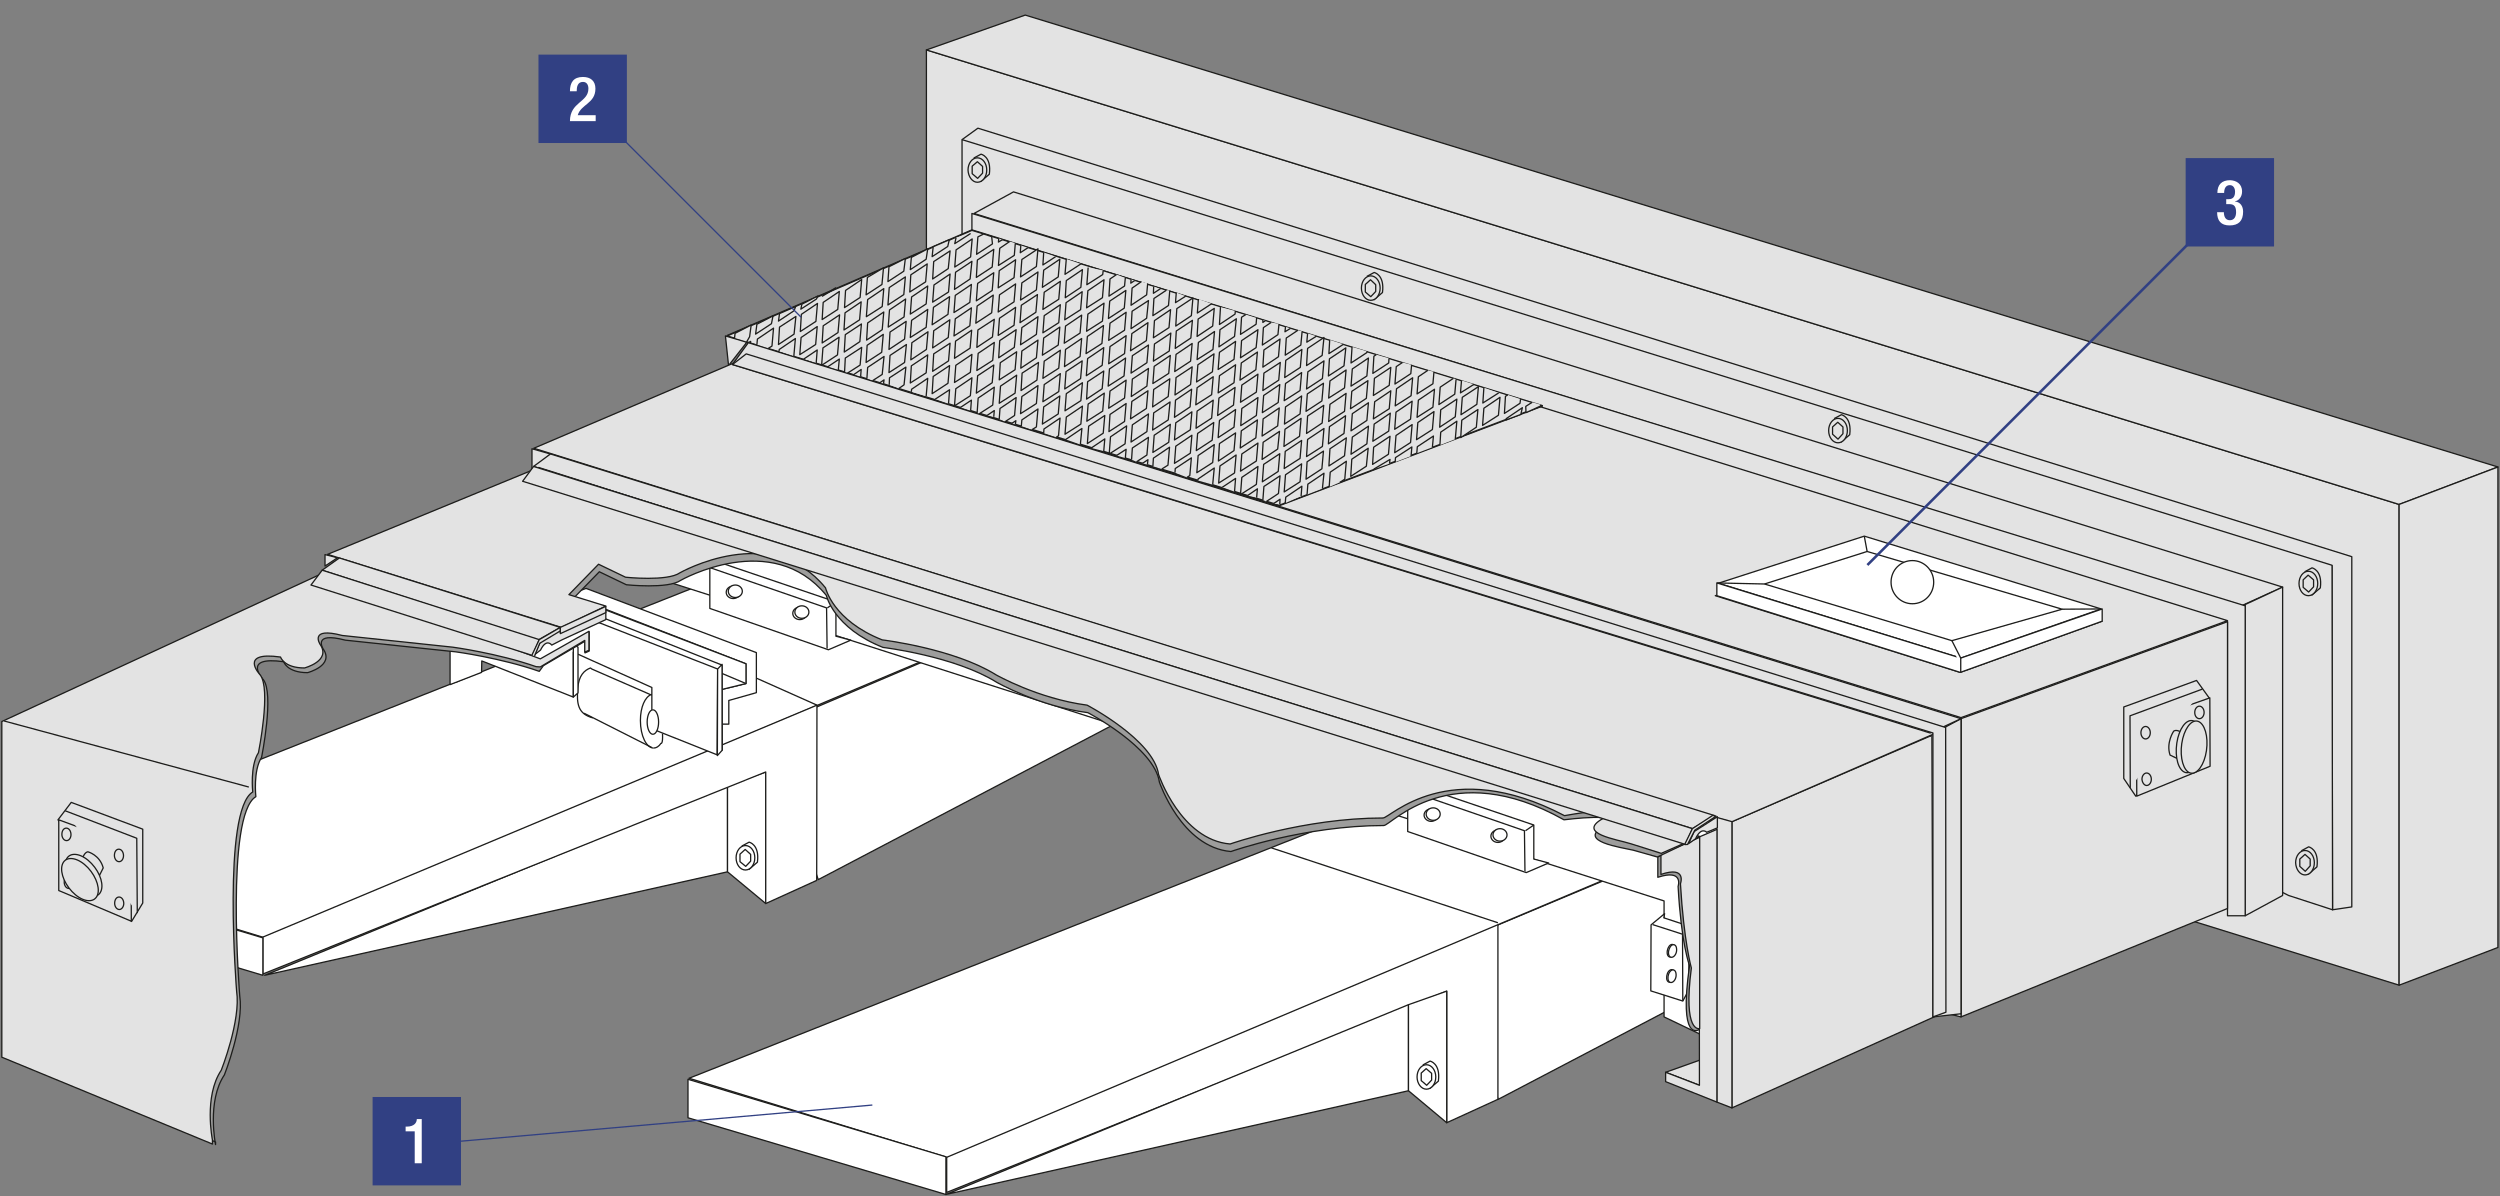 <?xml version="1.0" encoding="UTF-8"?>
<svg xmlns="http://www.w3.org/2000/svg" xmlns:xlink="http://www.w3.org/1999/xlink" version="1.1" id="Ebene_1" x="0px" y="0px" width="961.5px" height="460.1px" viewBox="0 0 961.5 460.1" xml:space="preserve">
<rect x="0" y="0" width="961.5" height="460.1" fill="#808080" stroke="none"/>
<style type="text/css">
	.st0{fill:none;stroke:#1D1D1B;stroke-width:0.35;}
	.st1{fill:none;}
	.st2{fill:none;stroke:#1D1D1B;stroke-width:0.5;stroke-linecap:round;stroke-linejoin:round;}
	.st3{fill:#FFFFFF;}
	.st4{fill:#EDEDED;}
	.st5{fill:#1D1D1B;}
	.st6{fill:#D0D0D0;}
	.st7{fill:none;stroke:#1D1D1B;stroke-width:0.37;stroke-linecap:round;stroke-linejoin:round;}
	.st8{fill:none;stroke:#1D1D1B;stroke-width:0.35;stroke-linecap:round;stroke-linejoin:round;}
	.st9{fill:none;stroke:#1D1D1B;stroke-width:0.35;stroke-linecap:round;stroke-linejoin:round;stroke-dasharray:4.193,2.193;}
	.st10{fill:none;stroke:#1D1D1B;stroke-width:0.35;stroke-linecap:round;stroke-linejoin:round;stroke-dasharray:3.444,1.444;}
	.st11{fill:none;stroke:#1D1D1B;stroke-width:0.35;stroke-linecap:round;stroke-linejoin:round;stroke-dasharray:3.963,1.963;}
	.st12{fill:none;stroke:#1D1D1B;stroke-width:0.35;stroke-linecap:round;stroke-linejoin:round;stroke-dasharray:4.22,2.22;}
	.st13{fill:none;stroke:#1D1D1B;stroke-width:0.35;stroke-linecap:round;stroke-linejoin:round;stroke-dasharray:3.34,1.34;}
	.st14{fill:none;stroke:#1D1D1B;stroke-width:0.35;stroke-linecap:round;stroke-linejoin:round;stroke-dasharray:4.409,2.409;}
	.st15{fill:none;stroke:#1D1D1B;stroke-width:0.35;stroke-linecap:round;stroke-linejoin:round;stroke-dasharray:4.19,2.19;}
	.st16{fill:none;stroke:#1D1D1B;stroke-width:0.35;stroke-linecap:round;stroke-linejoin:round;stroke-dasharray:3.858,1.858;}
	.st17{fill:none;stroke:#1D1D1B;stroke-width:0.35;stroke-linecap:round;stroke-linejoin:round;stroke-dasharray:3.985,1.985;}
	.st18{fill:none;stroke:#1D1D1B;stroke-width:0.35;stroke-linecap:round;stroke-linejoin:round;stroke-dasharray:4.093,2.093;}
	.st19{fill:none;stroke:#1D1D1B;stroke-width:0.35;stroke-linecap:round;stroke-linejoin:round;stroke-dasharray:3.967,1.967;}
	.st20{fill:none;stroke:#1D1D1B;stroke-width:0.35;stroke-linecap:round;stroke-linejoin:round;stroke-dasharray:3.842,1.842;}
	.st21{fill:none;stroke:#1D1D1B;stroke-width:0.185;stroke-linecap:round;stroke-linejoin:round;}
	.st22{fill:none;stroke:#FFFFFF;stroke-width:0.185;stroke-linecap:round;stroke-linejoin:round;}
	.st23{fill:none;stroke:#1D1D1B;stroke-width:0.5;}
	.st24{fill:#314083;}
	.st25{fill:none;stroke:#1D1D1B;stroke-width:0.315;stroke-miterlimit:3.864;}
	.st26{fill:none;stroke:#1D1D1B;stroke-width:0.45;stroke-miterlimit:3.864;}
	.st27{fill:none;stroke:#1D1D1B;stroke-width:0.45;stroke-miterlimit:3.864;stroke-dasharray:1.29,1.29;}
	.st28{fill:none;stroke:#1D1D1B;stroke-width:0.45;stroke-miterlimit:3.864;stroke-dasharray:0.901,0.901;}
	.st29{fill:none;stroke:#1D1D1B;stroke-width:8.600000e-02;}
	.st30{fill:none;stroke:#1D1D1B;stroke-width:0.45;}
	.st31{fill:none;stroke:#1D1D1B;stroke-width:0.45;stroke-miterlimit:3.864;stroke-dasharray:1.261,1.261;}
	.st32{fill:none;stroke:#1D1D1B;stroke-width:0.45;stroke-miterlimit:3.864;stroke-dasharray:1.265,1.265;}
	.st33{fill:none;stroke:#1D1D1B;stroke-width:0.45;stroke-miterlimit:3.864;stroke-dasharray:1.262,1.262;}
	.st34{fill:none;stroke:#1D1D1B;stroke-width:0.315;}
	.st35{fill:#9D9D9C;}
	.st36{fill:none;stroke:#1D1D1B;stroke-width:8.600000e-02;stroke-miterlimit:3.864;}
	.st37{fill:none;stroke:#1D1D1B;stroke-width:0.45;stroke-miterlimit:3.864;stroke-dasharray:0.807,0.807;}
	.st38{fill:none;stroke:#1D1D1B;stroke-width:0.45;stroke-miterlimit:3.864;stroke-dasharray:0.809,0.809;}
	.st39{fill:none;stroke:#1D1D1B;stroke-width:0.155;stroke-miterlimit:3.864;}
	.st40{fill:none;stroke:#1D1D1B;stroke-width:0.45;stroke-miterlimit:3.864;stroke-dasharray:0.813,0.813;}
	.st41{fill:none;stroke:#1D1D1B;stroke-width:0.45;stroke-miterlimit:3.864;stroke-dasharray:0.812,0.812;}
	.st42{fill:none;stroke:#1D1D1B;stroke-width:0.33;stroke-miterlimit:3.864;}
	.st43{fill:none;stroke:#1D1D1B;stroke-width:0.45;stroke-miterlimit:3.864;stroke-dasharray:0.805,0.805;}
	.st44{fill:none;stroke:#1D1D1B;stroke-width:0.45;stroke-miterlimit:3.864;stroke-dasharray:0.803,0.803;}
	.st45{fill:none;stroke:#1D1D1B;stroke-width:0.45;stroke-miterlimit:3.864;stroke-dasharray:1.294,1.294;}
	.st46{fill:none;stroke:#1D1D1B;stroke-width:0.45;stroke-miterlimit:3.864;stroke-dasharray:1.297,1.297;}
	
		.st47{fill:none;stroke:#1D1D1B;stroke-width:0.315;stroke-miterlimit:3.864;stroke-dasharray:13.238,3.238,3.238,3.238;stroke-dashoffset:16;}
	.st48{fill:none;stroke:#1D1D1B;stroke-width:0.45;stroke-miterlimit:3.864;stroke-dasharray:1.317,1.317;}
	.st49{fill:none;stroke:#1D1D1B;stroke-width:0.45;stroke-miterlimit:3.864;stroke-dasharray:1.314,1.314;}
	.st50{clip-path:url(#SVGID_2_);fill:none;stroke:#1D1D1B;stroke-width:0.5;stroke-linecap:round;stroke-linejoin:round;}
	.st51{fill:none;stroke:#1D1D1B;stroke-width:0.5;stroke-linecap:round;stroke-linejoin:round;stroke-dasharray:3.915,1.915;}
	.st52{fill:none;stroke:#1D1D1B;stroke-width:0.5;stroke-linecap:round;stroke-linejoin:round;stroke-dasharray:3.916,1.916;}
	.st53{fill:none;stroke:#1D1D1B;stroke-width:0.5;stroke-linecap:round;stroke-linejoin:round;stroke-dasharray:4.205,2.205;}
	.st54{fill:none;stroke:#1D1D1B;stroke-width:0.5;stroke-linecap:round;stroke-linejoin:round;stroke-dasharray:3.682,1.682;}
	.st55{fill:none;stroke:#1D1D1B;stroke-width:0.5;stroke-linecap:round;stroke-linejoin:round;stroke-dasharray:3.865,1.865;}
	.st56{fill:none;stroke:#1D1D1B;stroke-width:0.5;stroke-linecap:round;stroke-linejoin:round;stroke-dasharray:4.565,2.565;}
	.st57{fill:none;stroke:#1D1D1B;stroke-width:0.5;stroke-linecap:round;stroke-linejoin:round;stroke-dasharray:3.903,1.903;}
	.st58{fill:none;stroke:#1D1D1B;stroke-width:0.5;stroke-linecap:round;stroke-linejoin:round;stroke-dasharray:4.222,2.222;}
	.st59{clip-path:url(#SVGID_4_);fill:none;stroke:#1D1D1B;stroke-width:0.5;stroke-linecap:round;stroke-linejoin:round;}
	.st60{fill:none;stroke:#1D1D1B;stroke-width:0.5;stroke-linecap:round;stroke-linejoin:round;stroke-dasharray:3.544,1.544;}
	.st61{fill:none;stroke:#1D1D1B;stroke-width:0.5;stroke-linecap:round;stroke-linejoin:round;stroke-dasharray:4.026,2.026;}
	.st62{fill:none;stroke:#1D1D1B;stroke-width:0.5;stroke-linecap:round;stroke-linejoin:round;stroke-dasharray:3.957,1.957;}
	.st63{fill:none;stroke:#1D1D1B;stroke-width:0.5;stroke-linecap:round;stroke-linejoin:round;stroke-dasharray:3.811,1.811;}
	.st64{fill:none;stroke:#1D1D1B;stroke-width:0.5;stroke-linecap:round;stroke-linejoin:round;stroke-dasharray:3.982,1.982;}
	.st65{fill:none;stroke:#1D1D1B;stroke-width:0.5;stroke-linecap:round;stroke-linejoin:round;stroke-dasharray:4.159,2.159;}
	.st66{fill:none;stroke:#1D1D1B;stroke-width:0.5;stroke-linecap:round;stroke-linejoin:round;stroke-dasharray:3.786,1.786;}
	.st67{fill:none;stroke:#1D1D1B;stroke-width:0.5;stroke-linecap:round;stroke-linejoin:round;stroke-dasharray:4.099,2.099;}
	.st68{fill:none;stroke:#1D1D1B;stroke-width:0.5;stroke-linecap:round;stroke-linejoin:round;stroke-dasharray:3.733,1.733;}
	.st69{fill:none;stroke:#1D1D1B;stroke-width:0.5;stroke-linecap:round;stroke-linejoin:round;stroke-dasharray:4.043,2.043;}
	.st70{fill:none;stroke:#1D1D1B;stroke-width:0.5;stroke-linecap:round;stroke-linejoin:round;stroke-dasharray:3.734,1.734;}
	.st71{clip-path:url(#SVGID_6_);fill:none;stroke:#1D1D1B;stroke-width:0.5;stroke-linecap:round;stroke-linejoin:round;}
	.st72{clip-path:url(#SVGID_8_);fill:none;stroke:#1D1D1B;stroke-width:0.5;stroke-linecap:round;stroke-linejoin:round;}
	.st73{clip-path:url(#SVGID_10_);fill:none;stroke:#1D1D1B;stroke-width:0.5;}
	.st74{fill:none;stroke:#FFFFFF;stroke-width:0.5;}
	.st75{clip-path:url(#SVGID_12_);fill:none;stroke:#1D1D1B;stroke-width:0.5;}
	.st76{fill:none;stroke:#1D1D1B;stroke-width:0.35;stroke-dasharray:3.952,1.952;}
	.st77{fill:none;stroke:#1D1D1B;stroke-width:0.35;stroke-dasharray:3.901,1.901;}
	.st78{fill:none;stroke:#1D1D1B;stroke-width:0.35;stroke-dasharray:4.128,2.128;}
	.st79{fill:none;stroke:#1D1D1B;stroke-width:0.35;stroke-dasharray:3.776,1.776;}
	.st80{fill:none;stroke:#1D1D1B;stroke-width:0.35;stroke-dasharray:4.042,2.042;}
	.st81{fill:none;stroke:#1D1D1B;stroke-width:0.35;stroke-dasharray:3.893,1.893;}
	.st82{fill:none;stroke:#1D1D1B;stroke-width:0.35;stroke-dasharray:4.03,2.03;}
	.st83{fill:none;stroke:#1D1D1B;stroke-width:0.35;stroke-dasharray:3.821,1.821;}
	.st84{fill:none;stroke:#1D1D1B;stroke-width:0.35;stroke-dasharray:3.933,1.933;}
	.st85{clip-path:url(#SVGID_14_);fill:none;stroke:#1D1D1B;stroke-width:0.5;}
	.st86{fill:none;stroke:#1D1D1B;stroke-width:0.5;stroke-linejoin:round;}
	.st87{clip-path:url(#SVGID_16_);fill:#FFFFFF;}
	.st88{clip-path:url(#SVGID_16_);fill:none;stroke:#1D1D1B;stroke-width:0.5;stroke-linejoin:round;}
	.st89{clip-path:url(#SVGID_18_);fill:#FFFFFF;}
	.st90{clip-path:url(#SVGID_18_);fill:none;stroke:#1D1D1B;stroke-width:0.5;stroke-linejoin:round;}
	.st91{clip-path:url(#SVGID_20_);fill:none;stroke:#1D1D1B;stroke-width:0.5;stroke-linejoin:round;}
	.st92{clip-path:url(#SVGID_22_);fill:#9D9D9C;}
	.st93{clip-path:url(#SVGID_22_);fill:none;stroke:#1D1D1B;stroke-width:0.5;stroke-linejoin:round;}
	.st94{fill:#E3E3E3;}
	.st95{clip-path:url(#SVGID_24_);fill:none;stroke:#1D1D1B;stroke-width:0.5;stroke-linejoin:round;}
	.st96{clip-path:url(#SVGID_26_);fill:none;stroke:#1D1D1B;stroke-width:0.5;stroke-linejoin:round;}
	.st97{clip-path:url(#SVGID_28_);fill:#FFFFFF;}
	.st98{clip-path:url(#SVGID_28_);fill:none;stroke:#1D1D1B;stroke-width:0.5;stroke-linejoin:round;}
	.st99{clip-path:url(#SVGID_30_);fill:none;stroke:#1D1D1B;stroke-width:0.5;stroke-linejoin:round;}
	.st100{clip-path:url(#SVGID_32_);fill:none;stroke:#1D1D1B;stroke-width:0.5;stroke-linejoin:round;}
	.st101{clip-path:url(#SVGID_34_);fill:none;stroke:#1D1D1B;stroke-width:0.5;stroke-linejoin:round;}
	.st102{clip-path:url(#SVGID_36_);fill:#FFFFFF;}
	.st103{clip-path:url(#SVGID_36_);fill:none;stroke:#1D1D1B;stroke-width:0.5;stroke-linejoin:round;}
	.st104{clip-path:url(#SVGID_38_);fill:#FFFFFF;}
	.st105{clip-path:url(#SVGID_38_);fill:none;stroke:#1D1D1B;stroke-width:0.5;stroke-linejoin:round;}
	.st106{fill:none;stroke:#FFFFFF;stroke-width:0.5;stroke-linejoin:round;}
	.st107{clip-path:url(#SVGID_40_);fill:#FFFFFF;}
	.st108{clip-path:url(#SVGID_40_);fill:none;stroke:#1D1D1B;stroke-width:0.5;stroke-linejoin:round;}
	.st109{clip-path:url(#SVGID_42_);fill:#FFFFFF;}
	.st110{clip-path:url(#SVGID_42_);fill:none;stroke:#1D1D1B;stroke-width:0.5;stroke-linejoin:round;}
	.st111{clip-path:url(#SVGID_42_);fill:#9D9D9C;}
	.st112{clip-path:url(#SVGID_42_);fill:#E3E3E3;}
	.st113{clip-path:url(#SVGID_44_);fill:#FFFFFF;}
	.st114{clip-path:url(#SVGID_44_);fill:none;stroke:#1D1D1B;stroke-width:0.5;stroke-linejoin:round;}
	.st115{clip-path:url(#SVGID_46_);fill:#E3E3E3;}
	.st116{clip-path:url(#SVGID_46_);fill:none;stroke:#1D1D1B;stroke-width:0.5;stroke-linejoin:round;}
	.st117{clip-path:url(#SVGID_48_);fill:#E3E3E3;}
	.st118{clip-path:url(#SVGID_48_);fill:none;stroke:#1D1D1B;stroke-width:0.5;stroke-linejoin:round;}
	.st119{clip-path:url(#SVGID_50_);fill:#E3E3E3;}
	.st120{clip-path:url(#SVGID_50_);fill:none;stroke:#1D1D1B;stroke-width:0.5;stroke-linejoin:round;}
	.st121{clip-path:url(#SVGID_52_);fill:#E3E3E3;}
	.st122{clip-path:url(#SVGID_52_);fill:none;stroke:#1D1D1B;stroke-width:0.5;stroke-linejoin:round;}
	.st123{clip-path:url(#SVGID_54_);fill:#E3E3E3;}
	.st124{clip-path:url(#SVGID_54_);fill:none;stroke:#1D1D1B;stroke-width:0.5;stroke-linejoin:round;}
	.st125{clip-path:url(#SVGID_56_);fill:#FFFFFF;}
	.st126{clip-path:url(#SVGID_56_);fill:none;stroke:#1D1D1B;stroke-width:0.5;stroke-linejoin:round;}
	.st127{clip-path:url(#SVGID_56_);fill:#9D9D9C;}
	.st128{clip-path:url(#SVGID_58_);fill:#FFFFFF;}
	.st129{clip-path:url(#SVGID_58_);fill:none;stroke:#1D1D1B;stroke-width:0.5;stroke-linejoin:round;}
	.st130{clip-path:url(#SVGID_60_);fill:#E3E3E3;}
	.st131{clip-path:url(#SVGID_60_);fill:none;stroke:#1D1D1B;stroke-width:0.5;stroke-linejoin:round;}
	.st132{clip-path:url(#SVGID_62_);fill:#E3E3E3;}
	.st133{clip-path:url(#SVGID_62_);fill:none;stroke:#1D1D1B;stroke-width:0.5;stroke-linejoin:round;}
	.st134{clip-path:url(#SVGID_64_);fill:#E3E3E3;}
	.st135{clip-path:url(#SVGID_64_);fill:none;stroke:#1D1D1B;stroke-width:0.5;stroke-linejoin:round;}
	.st136{clip-path:url(#SVGID_66_);fill:#E3E3E3;}
	.st137{clip-path:url(#SVGID_66_);fill:none;stroke:#1D1D1B;stroke-width:0.5;stroke-linejoin:round;}
	.st138{clip-path:url(#SVGID_68_);fill:#E3E3E3;}
	.st139{clip-path:url(#SVGID_68_);fill:none;stroke:#1D1D1B;stroke-width:0.5;stroke-linejoin:round;}
	.st140{fill:none;stroke:#314083;stroke-width:0.5;}
	.st141{fill:none;stroke:#314083;}
</style>
<polygon class="st3" points="331,200.6 3.1,330.5 102.2,360.8 410.7,230.6 "></polygon>
<polygon class="st86" points="331,200.6 3.1,330.5 102.2,360.8 410.7,230.6 "></polygon>
<polygon class="st3" points="279.8,302.1 279.8,335.3 101.8,375.1 "></polygon>
<polygon class="st86" points="279.8,302.1 279.8,335.3 101.8,375.1 "></polygon>
<polygon class="st3" points="279.8,302.1 294.5,296.9 294.5,347.5 279.8,335.3 "></polygon>
<polygon class="st86" points="279.8,302.1 294.5,296.9 294.5,347.5 279.8,335.3 "></polygon>
<polygon class="st3" points="294.6,280.2 314.7,338.3 437.6,273.8 387.9,240.5 "></polygon>
<polygon class="st86" points="294.6,280.2 314.7,338.3 437.6,273.8 387.9,240.5 "></polygon>
<polygon class="st3" points="314.2,271.2 314.1,338.6 294.5,347.5 294.5,296.9 101.1,374.6 101.1,360.4 "></polygon>
<polygon class="st86" points="314.2,271.2 314.1,338.6 294.5,347.5 294.5,296.9 101.1,374.6 101.1,360.4 "></polygon>
<g>
	<defs>
		<rect id="SVGID_15_" width="961.5" height="460.1"></rect>
	</defs>
	<clipPath id="SVGID_2_">
		<use xlink:href="#SVGID_15_" style="overflow:visible;"></use>
	</clipPath>
	<path style="clip-path:url(#SVGID_2_);fill:#FFFFFF;" d="M285.3,325.4l2.8-1.5c0,0,4.1,0.8,3.2,7.7l-3.4,2.9"></path>
	<path style="clip-path:url(#SVGID_2_);fill:none;stroke:#1D1D1B;stroke-width:0.5;stroke-linejoin:round;" d="M285.3,325.4l2.8-1.5   c0,0,4.1,0.8,3.2,7.7l-3.4,2.9"></path>
	<path style="clip-path:url(#SVGID_2_);fill:#FFFFFF;" d="M286.7,334.6c2,0,3.6-2.1,3.6-4.7c0-2.6-1.6-4.7-3.6-4.7   c-2,0-3.6,2.1-3.6,4.7C283.1,332.5,284.7,334.6,286.7,334.6"></path>
	<path style="clip-path:url(#SVGID_2_);fill:none;stroke:#1D1D1B;stroke-width:0.5;stroke-linejoin:round;" d="M286.7,334.6   c2,0,3.6-2.1,3.6-4.7c0-2.6-1.6-4.7-3.6-4.7c-2,0-3.6,2.1-3.6,4.7C283.1,332.5,284.7,334.6,286.7,334.6z"></path>
</g>
<polygon class="st3" points="284.6,331.4 284.6,328.5 286.6,326.7 288.7,328.6 288.7,331.2 286.8,333.2 "></polygon>
<polygon class="st86" points="284.6,331.4 284.6,328.5 286.6,326.7 288.7,328.6 288.7,331.2 286.8,333.2 "></polygon>
<polygon class="st3" points="225.4,226.3 290.9,251 290.9,266.4 280.3,269.4 280.3,278.5 276,278.5 276.6,265.4 286.9,262.9   286.9,255.3 218.7,228.8 "></polygon>
<polygon class="st86" points="225.4,226.3 290.9,251 290.9,266.4 280.3,269.4 280.3,278.5 276,278.5 276.6,265.4 286.9,262.9   286.9,255.3 218.7,228.8 "></polygon>
<polygon class="st3" points="276.6,265.4 286.9,262.9 286.9,255.3 221.2,230.1 220.4,239.1 "></polygon>
<polygon class="st86" points="276.6,265.4 286.9,262.9 286.9,255.3 221.2,230.1 220.4,239.1 "></polygon>
<line class="st86" x1="286.9" y1="262.9" x2="242.3" y2="244.1"></line>
<polygon class="st3" points="277.7,255.8 277.8,288.5 252.4,278.8 252.4,262.3 220.4,246.2 220.4,266.9 187.5,252.2 178.2,261   175.5,262.3 174.8,242.1 202.1,251.7 220.8,233.2 "></polygon>
<polygon class="st86" points="277.7,255.8 277.8,288.5 252.4,278.8 252.4,262.3 220.4,246.2 220.4,266.9 187.5,252.2 178.2,261   175.5,262.3 174.8,242.1 202.1,251.7 220.8,233.2 "></polygon>
<polygon class="st3" points="276,257.3 275.8,290.3 250.7,280.3 250.7,264.4 220.5,250.8 220.5,268.1 185.3,254.2 185.2,258.6   173.1,263.3 173.1,244.1 200.4,253.7 217.9,234.6 "></polygon>
<polygon class="st86" points="276,257.3 275.8,290.3 250.7,280.3 250.7,264.4 220.5,250.8 220.5,268.1 185.3,254.2 185.2,258.6   173.1,263.3 173.1,244.1 200.4,253.7 217.9,234.6 "></polygon>
<polygon class="st3" points="276,257.3 275.9,290.6 277.7,288.6 277.7,255.5 "></polygon>
<polygon class="st86" points="276,257.3 277.7,255.5 277.7,288.6 275.9,290.6 "></polygon>
<g>
	<defs>
		<rect id="SVGID_17_" width="961.5" height="460.1"></rect>
	</defs>
	<clipPath id="SVGID_4_">
		<use xlink:href="#SVGID_17_" style="overflow:visible;"></use>
	</clipPath>
	<path style="clip-path:url(#SVGID_4_);fill:#FFFFFF;" d="M251.4,287.7c-2.8,0-5.1-4.7-5.1-10.6c0-5.2,1.8-9.1,4.2-10l0,0.2   l-22.9-10l-0.5-0.4c-2.4,0.9-4.5,2.9-4.9,7.8c-0.4,5.8-0.1,9.8,5.8,11.4"></path>
	<path style="clip-path:url(#SVGID_4_);fill:none;stroke:#1D1D1B;stroke-width:0.5;stroke-linejoin:round;" d="M251.4,287.7   c-2.8,0-5.1-4.7-5.1-10.6c0-5.2,1.8-9.1,4.2-10l0,0.2l-22.9-10l-0.5-0.4c-2.4,0.9-4.5,2.9-4.9,7.8c-0.4,5.8-0.1,9.8,5.8,11.4"></path>
	<path style="clip-path:url(#SVGID_4_);fill:#FFFFFF;" d="M251.1,282.3c1.2,0,2.2-2.1,2.2-4.7c0-2.6-1-4.7-2.2-4.7   c-1.2,0-2.2,2.1-2.2,4.7C248.8,280.2,249.8,282.3,251.1,282.3"></path>
	
		<ellipse style="clip-path:url(#SVGID_4_);fill:none;stroke:#1D1D1B;stroke-width:0.5;stroke-linejoin:round;" cx="251.1" cy="277.7" rx="2.2" ry="4.7"></ellipse>
</g>
<polygon class="st3" points="2.4,345.6 101.1,375.1 101.1,360.7 2.4,331.2 "></polygon>
<g>
	<defs>
		<rect id="SVGID_19_" width="961.5" height="460.1"></rect>
	</defs>
	<clipPath id="SVGID_6_">
		<use xlink:href="#SVGID_19_" style="overflow:visible;"></use>
	</clipPath>
	<polygon style="clip-path:url(#SVGID_6_);fill:none;stroke:#1D1D1B;stroke-width:0.5;stroke-linejoin:round;" points="2.4,331.2    2.4,345.6 101.1,375.1 101.1,360.7  "></polygon>
</g>
<polygon class="st3" points="220.5,268.1 222.3,266.5 222.3,248.9 220.5,247.8 "></polygon>
<polygon class="st86" points="220.5,247.8 222.3,248.9 222.3,266.5 220.5,268.1 "></polygon>
<g>
	<defs>
		<rect id="SVGID_21_" width="961.5" height="460.1"></rect>
	</defs>
	<clipPath id="SVGID_8_">
		<use xlink:href="#SVGID_21_" style="overflow:visible;"></use>
	</clipPath>
	<path style="clip-path:url(#SVGID_8_);fill:#9D9D9C;" d="M175.3,250.7c0,0,17.2,2.3,32.1,7.5l1.6-2.2l16-9.4v4.5l1.6-0.7V243   L209,255.2L123.7,223L1.9,279.3v126l81,33.9v1c0,0-3.4-16.7,3.4-26.8c0,0,7.6-19.2,5.9-30.4c0,0-5.6-69.5,6.2-76.6   c0,0-1.1-10.1,2.2-15.1c0,0,5-24.7,0.6-30c0,0-8.5-9.1,7.9-6.8c0,0,1.3,4.2,9.2,4.2c0,0,10.4-2.7,6-9.1c0,0-4.4-6.8,8.5-3.4   L175.3,250.7z"></path>
	<path style="clip-path:url(#SVGID_8_);fill:none;stroke:#1D1D1B;stroke-width:0.5;stroke-linejoin:round;" d="M175.3,250.7   c0,0,17.2,2.3,32.1,7.5l1.6-2.2l16-9.4v4.5l1.6-0.7V243L209,255.2L123.7,223L1.9,279.3v126l81,33.9v1c0,0-3.4-16.7,3.4-26.8   c0,0,7.6-19.2,5.9-30.4c0,0-5.6-69.5,6.2-76.6c0,0-1.1-10.1,2.2-15.1c0,0,5-24.7,0.6-30c0,0-8.5-9.1,7.9-6.8c0,0,1.3,4.2,9.2,4.2   c0,0,10.4-2.7,6-9.1c0,0-4.4-6.8,8.5-3.4L175.3,250.7z"></path>
</g>
<polygon class="st94" points="125,217.7 125,213.3 129.8,214.5 "></polygon>
<polygon class="st86" points="125,217.7 125,213.3 129.8,214.5 "></polygon>
<polygon class="st94" points="204.6,181.4 204.6,172.6 211.7,174.6 "></polygon>
<polygon class="st86" points="204.6,181.4 204.6,172.6 211.7,174.6 "></polygon>
<polygon class="st3" points="556.6,363.9 576.2,422.8 685.2,365.7 649.9,324.8 "></polygon>
<polygon class="st86" points="556.6,363.9 576.2,422.8 685.2,365.7 649.9,324.8 "></polygon>
<polygon class="st3" points="364.1,444.1 364.1,458.6 556.4,381.2 556.4,431.8 576.1,422.9 576.1,354.9 "></polygon>
<g>
	<defs>
		<rect id="SVGID_23_" width="961.5" height="460.1"></rect>
	</defs>
	<clipPath id="SVGID_10_">
		<use xlink:href="#SVGID_23_" style="overflow:visible;"></use>
	</clipPath>
	<polygon style="clip-path:url(#SVGID_10_);fill:none;stroke:#1D1D1B;stroke-width:0.5;stroke-linejoin:round;" points="   576.1,354.9 576.1,422.8 556.4,431.8 556.4,381.2 364.1,458.6 364.1,444.1  "></polygon>
</g>
<polygon class="st3" points="363.8,459.4 541.7,419.5 541.7,386.4 "></polygon>
<g>
	<defs>
		<rect id="SVGID_25_" width="961.5" height="460.1"></rect>
	</defs>
	<clipPath id="SVGID_12_">
		<use xlink:href="#SVGID_25_" style="overflow:visible;"></use>
	</clipPath>
	<polygon style="clip-path:url(#SVGID_12_);fill:none;stroke:#1D1D1B;stroke-width:0.5;stroke-linejoin:round;" points="   541.7,386.4 541.7,419.5 363.8,459.4  "></polygon>
</g>
<polygon class="st3" points="541.7,386.4 556.4,381.2 556.4,431.8 541.7,419.5 "></polygon>
<polygon class="st86" points="541.7,386.4 556.4,381.2 556.4,431.8 541.7,419.5 "></polygon>
<polygon class="st3" points="592.9,284.8 265,414.7 364.1,445.1 672.6,314.9 "></polygon>
<polygon class="st86" points="592.9,284.8 265,414.7 364.1,445.1 672.6,314.9 "></polygon>
<g>
	<defs>
		<rect id="SVGID_27_" width="961.5" height="460.1"></rect>
	</defs>
	<clipPath id="SVGID_14_">
		<use xlink:href="#SVGID_27_" style="overflow:visible;"></use>
	</clipPath>
	<path style="clip-path:url(#SVGID_14_);fill:#FFFFFF;" d="M547.2,409.6l2.8-1.5c0,0,4.1,0.8,3.2,7.7l-3.4,2.9"></path>
	<path style="clip-path:url(#SVGID_14_);fill:none;stroke:#1D1D1B;stroke-width:0.5;stroke-linejoin:round;" d="M547.2,409.6   l2.8-1.5c0,0,4.1,0.8,3.2,7.7l-3.4,2.9"></path>
	<path style="clip-path:url(#SVGID_14_);fill:#FFFFFF;" d="M548.6,418.9c2,0,3.6-2.1,3.6-4.7c0-2.6-1.6-4.7-3.6-4.7   s-3.6,2.1-3.6,4.7C545,416.7,546.6,418.9,548.6,418.9"></path>
	<path style="clip-path:url(#SVGID_14_);fill:none;stroke:#1D1D1B;stroke-width:0.5;stroke-linejoin:round;" d="M548.6,418.9   c2,0,3.6-2.1,3.6-4.7c0-2.6-1.6-4.7-3.6-4.7s-3.6,2.1-3.6,4.7C545,416.7,546.6,418.9,548.6,418.9z"></path>
</g>
<polygon class="st3" points="546.6,415.6 546.6,412.7 548.5,411 550.6,412.8 550.6,415.4 548.7,417.4 "></polygon>
<polygon class="st86" points="546.6,415.6 546.6,412.7 548.5,411 550.6,412.8 550.6,415.4 548.7,417.4 "></polygon>
<polygon class="st3" points="264.6,429.9 363.8,459.4 363.8,444.9 264.6,415.1 "></polygon>
<g>
	<defs>
		<rect id="SVGID_29_" width="961.5" height="460.1"></rect>
	</defs>
	<clipPath id="SVGID_16_">
		<use xlink:href="#SVGID_29_" style="overflow:visible;"></use>
	</clipPath>
	<polygon class="st88" points="264.6,415.1 264.6,429.9 363.8,459.4 363.8,444.9  "></polygon>
</g>
<polygon class="st3" points="665.6,316.5 665.6,403.4 640,391.1 640,346.5 194.6,203.8 203.3,184.2 211.7,175.1 "></polygon>
<polygon class="st86" points="665.6,316.5 665.6,403.4 640,391.1 640,346.5 194.6,203.8 203.3,184.2 211.7,175.1 "></polygon>
<polygon class="st94" points="640.6,412.4 675.1,400.1 653.6,417.4 "></polygon>
<polygon class="st86" points="640.6,412.4 675.1,400.1 653.6,417.4 "></polygon>
<polygon class="st94" points="660.5,318.9 660.4,420.1 660.4,423.9 640.6,416 640.6,412.4 653.6,417.4 653.6,413.9 653.6,411.7   653.5,321.9 "></polygon>
<polygon class="st86" points="660.5,318.9 660.4,420.1 660.4,423.9 640.6,416 640.6,412.4 653.6,417.4 653.6,413.9 653.6,411.7   653.5,321.9 "></polygon>
<polygon class="st94" points="356.3,96 356.3,19.2 922.7,194 922.7,378.9 843.8,354.4 "></polygon>
<polygon class="st86" points="356.3,96 356.3,19.2 922.7,194 922.7,378.9 843.8,354.4 "></polygon>
<polygon class="st94" points="356.3,19.2 922.7,194 960.7,179.6 394.3,5.8 "></polygon>
<g>
	<defs>
		<rect id="SVGID_31_" width="961.5" height="460.1"></rect>
	</defs>
	<clipPath id="SVGID_18_">
		<use xlink:href="#SVGID_31_" style="overflow:visible;"></use>
	</clipPath>
	<polygon class="st90" points="356.3,19.2 394.3,5.8 960.7,179.6 922.7,194  "></polygon>
</g>
<polygon class="st94" points="922.7,194 922.7,378.9 960.7,364.4 960.7,179.6 "></polygon>
<g>
	<defs>
		<rect id="SVGID_33_" width="961.5" height="460.1"></rect>
	</defs>
	<clipPath id="SVGID_20_">
		<use xlink:href="#SVGID_33_" style="overflow:visible;"></use>
	</clipPath>
	<polygon class="st91" points="960.7,179.6 922.7,194 922.7,378.9 960.7,364.4  "></polygon>
</g>
<polyline class="st94" points="896.9,217.4 897.1,349.9 904.5,348.8 904.5,214.1 376.1,49.3 370,53.7 "></polyline>
<polyline class="st86" points="896.9,217.4 897.1,349.9 904.5,348.8 904.5,214.1 376.1,49.3 370,53.7 "></polyline>
<polygon class="st94" points="370,90.5 370,53.7 896.9,217.4 897.1,349.9 880.2,344.4 "></polygon>
<polygon class="st86" points="370,90.5 370,53.7 896.9,217.4 897.1,349.9 880.2,344.4 "></polygon>
<polygon class="st94" points="374.6,82.1 389.8,73.8 877.9,225.8 862,233 "></polygon>
<polygon class="st86" points="374.6,82.1 389.8,73.8 877.9,225.8 862,233 "></polygon>
<polygon class="st94" points="863.5,352.2 863.5,232.5 877.9,225.8 877.9,344.4 "></polygon>
<polygon class="st86" points="863.5,352.2 863.5,232.5 877.9,225.8 877.9,344.4 "></polygon>
<polygon class="st94" points="373.8,88.8 373.8,82.1 863.5,233 863.5,352.2 856.7,352.2 856.7,239.1 "></polygon>
<polygon class="st86" points="373.8,88.8 373.8,82.1 863.5,233 863.5,352.2 856.7,352.2 856.7,239.1 "></polygon>
<polygon class="st94" points="754.2,276.4 754.2,391.1 856.7,349.4 856.7,239.1 "></polygon>
<polygon class="st86" points="754.2,276.4 754.2,391.1 856.7,349.4 856.7,239.1 "></polygon>
<polygon class="st94" points="373.8,88.4 279.7,129 754.2,276 856.7,238.7 "></polygon>
<polygon class="st86" points="373.8,88.4 279.7,129 754.2,276 856.7,238.7 "></polygon>
<g>
	<defs>
		<rect id="SVGID_35_" width="961.5" height="460.1"></rect>
	</defs>
	<clipPath id="SVGID_22_">
		<use xlink:href="#SVGID_35_" style="overflow:visible;"></use>
	</clipPath>
	<path style="clip-path:url(#SVGID_22_);fill:#FFFFFF;" d="M744.3,280.3c0,0,1.5-3.3,9.9-3.9v114.7l-6.8-1.7L744.3,280.3z"></path>
	<path class="st93" d="M744.3,280.3c0,0,1.5-3.3,9.9-3.9v114.7l-6.8-1.7L744.3,280.3z"></path>
</g>
<polygon class="st3" points="373.8,88.8 279.7,129.5 492,194.5 593.2,156.2 "></polygon>
<polygon class="st86" points="373.8,88.8 279.7,129.5 492,194.5 593.2,156.2 "></polygon>
<polygon class="st94" points="747.4,280.9 747.4,389.5 666.1,426.1 666.1,316 "></polygon>
<polygon class="st86" points="747.4,280.9 747.4,389.5 666.1,426.1 666.1,316 "></polygon>
<g>
	<defs>
		<rect id="SVGID_37_" width="961.5" height="460.1"></rect>
	</defs>
	<clipPath id="SVGID_24_">
		<use xlink:href="#SVGID_37_" style="overflow:visible;"></use>
	</clipPath>
	<path style="clip-path:url(#SVGID_24_);fill:#FFFFFF;" d="M742,283.3L742,283.3l12.1-6.8c0,0-6.8-2.4-12.2,6.6"></path>
	<path class="st95" d="M742,283.3L742,283.3l12.1-6.8c0,0-6.8-2.4-12.2,6.6"></path>
</g>
<line class="st106" x1="683.1" y1="233" x2="683.6" y2="234.3"></line>
<polygon class="st3" points="717.2,211.9 808.5,238.9 753.9,258.6 659.7,229.1 "></polygon>
<polygon class="st86" points="717.2,211.9 808.5,238.9 753.9,258.6 659.7,229.1 "></polygon>
<polygon class="st3" points="717,206.2 808.1,234.2 754.1,253.1 660.9,224.3 "></polygon>
<polygon class="st86" points="717,206.2 808.1,234.2 754.1,253.1 660.9,224.3 "></polygon>
<polygon class="st94" points="373.8,88.6 279.7,129.2 492,194.3 593.2,156 "></polygon>
<polygon class="st86" points="373.8,88.6 279.7,129.2 492,194.3 593.2,156 "></polygon>
<polyline class="st94" points="282.5,130.1 282.7,128.2 288.9,125 288.3,129.5 286.7,132.3 280.2,140.6 279,129.2 287.8,131.8 "></polyline>
<polyline class="st86" points="282.5,130.1 282.7,128.2 288.9,125 288.3,129.5 286.7,132.3 280.2,140.6 279,129.2 287.8,131.8 "></polyline>
<polygon class="st94" points="297.3,121.5 291.1,124.7 290.6,128.5 296.7,124.5 "></polygon>
<polygon class="st86" points="297.3,121.5 291.1,124.7 290.6,128.5 296.7,124.5 "></polygon>
<polygon class="st94" points="287.8,131.8 288.6,132.3 288.7,131.3 "></polygon>
<polyline class="st86" points="288.6,132.3 288.7,131.3 287.8,131.8 "></polyline>
<polygon class="st94" points="314.6,113.8 308.4,117 308,118.9 314,115 "></polygon>
<polygon class="st86" points="314.6,113.8 308.4,117 308,118.9 314,115 "></polygon>
<polygon class="st94" points="321.4,110.7 316.8,113.5 316.3,113.9 321.3,110.9 "></polygon>
<polygon class="st86" points="321.4,110.7 316.8,113.5 316.3,113.9 321.3,110.9 "></polygon>
<polygon class="st94" points="306,117.9 299.8,120.6 299.4,123.5 305.4,119.5 "></polygon>
<polygon class="st86" points="306,117.9 299.8,120.6 299.4,123.5 305.4,119.5 "></polygon>
<polygon class="st94" points="306.1,121.7 299.8,125.8 299.4,132.5 305.4,128.5 "></polygon>
<polygon class="st86" points="306.1,121.7 299.8,125.8 299.4,132.5 305.4,128.5 "></polygon>
<polygon class="st94" points="314.4,116.7 308.2,120.9 307.8,127.5 313.8,123.6 "></polygon>
<polygon class="st86" points="314.4,116.7 308.2,120.9 307.8,127.5 313.8,123.6 "></polygon>
<polyline class="st94" points="295.3,134.1 296.9,133.1 297.5,126.2 291.3,130.4 291.1,132.6 "></polyline>
<polyline class="st86" points="295.3,134.1 296.9,133.1 297.5,126.2 291.3,130.4 291.1,132.6 "></polyline>
<polyline class="st94" points="305.3,137.1 305.9,130.2 299.7,134.4 299.6,135.1 "></polyline>
<polyline class="st86" points="305.3,137.1 305.9,130.2 299.7,134.4 299.6,135.1 "></polyline>
<polygon class="st94" points="331.4,107.5 325.2,111.7 324.8,118.3 330.8,114.4 "></polygon>
<polygon class="st86" points="331.4,107.5 325.2,111.7 324.8,118.3 330.8,114.4 "></polygon>
<polygon class="st94" points="339.8,103 333.6,106.7 333.1,113.4 339.2,109.4 "></polygon>
<polygon class="st86" points="339.8,103 333.6,106.7 333.1,113.4 339.2,109.4 "></polygon>
<polygon class="st94" points="322.8,112.1 316.6,116.3 316.2,122.9 322.2,119 "></polygon>
<polygon class="st86" points="322.8,112.1 316.6,116.3 316.2,122.9 322.2,119 "></polygon>
<polygon class="st94" points="322.9,121.1 316.6,125.3 316.2,131.9 322.3,127.9 "></polygon>
<polygon class="st86" points="322.9,121.1 316.6,125.3 316.2,131.9 322.3,127.9 "></polygon>
<polygon class="st94" points="331.2,116.1 325,120.3 324.6,126.9 330.6,123 "></polygon>
<polygon class="st86" points="331.2,116.1 325,120.3 324.6,126.9 330.6,123 "></polygon>
<polygon class="st94" points="314.3,125.6 308.1,129.8 307.6,136.4 313.7,132.5 "></polygon>
<polygon class="st86" points="314.3,125.6 308.1,129.8 307.6,136.4 313.7,132.5 "></polygon>
<polyline class="st94" points="313.9,139.7 314.3,134.6 309.1,138.1 "></polyline>
<polyline class="st86" points="313.9,139.7 314.3,134.6 309.1,138.1 "></polyline>
<polygon class="st94" points="322.7,129.7 316.5,133.8 316,140.5 322.1,136.5 "></polygon>
<polygon class="st86" points="322.7,129.7 316.5,133.8 316,140.5 322.1,136.5 "></polygon>
<polygon class="st94" points="356.8,95.7 350.5,99 350.1,103.7 356.2,99.7 "></polygon>
<polygon class="st86" points="356.8,95.7 350.5,99 350.1,103.7 356.2,99.7 "></polygon>
<polygon class="st94" points="365.1,92.2 358.9,94.9 358.5,98.7 364.5,94.8 "></polygon>
<polygon class="st86" points="365.1,92.2 358.9,94.9 358.5,98.7 364.5,94.8 "></polygon>
<polygon class="st94" points="348.2,99.4 341.9,102.6 341.5,108.3 347.6,104.3 "></polygon>
<polygon class="st86" points="348.2,99.4 341.9,102.6 341.5,108.3 347.6,104.3 "></polygon>
<polygon class="st94" points="348.2,106.5 342,110.6 341.5,117.3 347.6,113.3 "></polygon>
<polygon class="st86" points="348.2,106.5 342,110.6 341.5,117.3 347.6,113.3 "></polygon>
<polygon class="st94" points="356.6,101.5 350.3,105.7 349.9,112.3 356,108.4 "></polygon>
<polygon class="st86" points="356.6,101.5 350.3,105.7 349.9,112.3 356,108.4 "></polygon>
<polygon class="st94" points="339.9,111 333.7,115.2 333.2,121.8 339.3,117.9 "></polygon>
<polygon class="st86" points="339.9,111 333.7,115.2 333.2,121.8 339.3,117.9 "></polygon>
<polygon class="st94" points="339.9,120 333.7,124.2 333.3,130.8 339.3,126.8 "></polygon>
<polygon class="st86" points="339.9,120 333.7,124.2 333.3,130.8 339.3,126.8 "></polygon>
<polygon class="st94" points="348.3,115 342.1,119.2 341.6,125.8 347.7,121.9 "></polygon>
<polygon class="st86" points="348.3,115 342.1,119.2 341.6,125.8 347.7,121.9 "></polygon>
<polygon class="st94" points="331.3,124.6 325.1,128.7 324.7,135.4 330.7,131.4 "></polygon>
<polygon class="st86" points="331.3,124.6 325.1,128.7 324.7,135.4 330.7,131.4 "></polygon>
<polyline class="st94" points="325.8,143.6 330.8,140.4 331.4,133.6 325.1,137.7 324.8,143.4 "></polyline>
<polyline class="st86" points="325.8,143.6 330.8,140.4 331.4,133.6 325.1,137.7 324.8,143.4 "></polyline>
<polygon class="st94" points="339.7,128.6 333.5,132.8 333.1,139.4 339.1,135.5 "></polygon>
<polygon class="st86" points="339.7,128.6 333.5,132.8 333.1,139.4 339.1,135.5 "></polygon>
<polyline class="st94" points="322.4,142.4 322.8,138.1 318.3,141.1 "></polyline>
<polyline class="st86" points="322.4,142.4 322.8,138.1 318.3,141.1 "></polyline>
<polygon class="st94" points="328.3,144.1 331,144.9 331.2,142.1 "></polygon>
<polyline class="st86" points="331,144.9 331.2,142.1 328.3,144.1 "></polyline>
<polyline class="st94" points="367.7,91.4 367.2,93.7 373.3,89.8 "></polyline>
<polyline class="st86" points="367.7,91.4 367.2,93.7 373.3,89.8 "></polyline>
<polygon class="st94" points="373.9,91.9 367.7,96.1 367.2,102.7 373.3,98.8 "></polygon>
<polygon class="st86" points="373.9,91.9 367.7,96.1 367.2,102.7 373.3,98.8 "></polygon>
<polygon class="st94" points="376.1,91.1 375.6,97.8 381.7,93.8 381.4,91 378.3,90 "></polygon>
<polygon class="st86" points="376.1,91.1 375.6,97.8 381.7,93.8 381.4,91 378.3,90 "></polygon>
<polygon class="st94" points="365.4,96.5 359.1,100.6 358.7,107.3 364.7,103.3 "></polygon>
<polygon class="st86" points="365.4,96.5 359.1,100.6 358.7,107.3 364.7,103.3 "></polygon>
<polygon class="st94" points="365.4,105.4 359.2,109.6 358.7,116.2 364.8,112.3 "></polygon>
<polygon class="st86" points="365.4,105.4 359.2,109.6 358.7,116.2 364.8,112.3 "></polygon>
<polygon class="st94" points="373.8,100.5 367.5,104.7 367.1,111.3 373.1,107.3 "></polygon>
<polygon class="st86" points="373.8,100.5 367.5,104.7 367.1,111.3 373.1,107.3 "></polygon>
<polygon class="st94" points="356.8,110 350.6,114.2 350.1,120.8 356.2,116.9 "></polygon>
<polygon class="st86" points="356.8,110 350.6,114.2 350.1,120.8 356.2,116.9 "></polygon>
<polygon class="st94" points="356.8,119 350.6,123.2 350.1,129.8 356.2,125.9 "></polygon>
<polygon class="st86" points="356.8,119 350.6,123.2 350.1,129.8 356.2,125.9 "></polygon>
<polygon class="st94" points="365.2,114.1 359,118.2 358.5,124.9 364.6,120.9 "></polygon>
<polygon class="st86" points="365.2,114.1 359,118.2 358.5,124.9 364.6,120.9 "></polygon>
<polygon class="st94" points="348.5,123.6 342.3,127.7 341.9,134.4 347.9,130.4 "></polygon>
<polygon class="st86" points="348.5,123.6 342.3,127.7 341.9,134.4 347.9,130.4 "></polygon>
<polygon class="st94" points="348.6,132.5 342.3,136.7 341.9,143.3 347.9,139.4 "></polygon>
<polygon class="st86" points="348.6,132.5 342.3,136.7 341.9,143.3 347.9,139.4 "></polygon>
<polygon class="st94" points="356.9,127.6 350.7,131.8 350.3,138.4 356.3,134.4 "></polygon>
<polygon class="st86" points="356.9,127.6 350.7,131.8 350.3,138.4 356.3,134.4 "></polygon>
<polyline class="st94" points="335.6,146.4 339.3,144 340,137.1 333.7,141.3 333.4,145.7 "></polyline>
<polyline class="st86" points="335.6,146.4 339.3,144 340,137.1 333.7,141.3 333.4,145.7 "></polyline>
<polygon class="st94" points="338.4,147.2 339.8,147.6 340,146.1 "></polygon>
<polyline class="st86" points="339.8,147.6 340,146.1 338.4,147.2 "></polyline>
<polyline class="st94" points="345.7,149.4 347.7,148 348.4,141.2 342.1,145.3 342,148 "></polyline>
<polyline class="st86" points="345.7,149.4 347.7,148 348.4,141.2 342.1,145.3 342,148 "></polyline>
<polygon class="st94" points="384,93.1 385.5,92.2 384.1,91.7 "></polygon>
<polyline class="st86" points="384.1,91.7 384,93.1 385.5,92.2 "></polyline>
<polyline class="st94" points="388.3,92.9 384.5,95.5 384,102.1 390.1,98.2 390.5,93.5 "></polyline>
<polyline class="st86" points="388.3,92.9 384.5,95.5 384,102.1 390.1,98.2 390.5,93.5 "></polyline>
<polygon class="st94" points="392.4,97.2 395.3,95.3 392.6,94.4 "></polygon>
<polyline class="st86" points="392.6,94.4 392.4,97.2 395.3,95.3 "></polyline>
<polygon class="st94" points="382.2,95.9 375.9,100 375.5,106.7 381.6,102.7 "></polygon>
<polygon class="st86" points="382.2,95.9 375.9,100 375.5,106.7 381.6,102.7 "></polygon>
<polygon class="st94" points="382.2,104.9 376,109 375.5,115.7 381.6,111.7 "></polygon>
<polygon class="st86" points="382.2,104.9 376,109 375.5,115.7 381.6,111.7 "></polygon>
<polygon class="st94" points="390.6,99.9 384.3,104.1 383.9,110.7 390,106.8 "></polygon>
<polygon class="st86" points="390.6,99.9 384.3,104.1 383.9,110.7 390,106.8 "></polygon>
<polygon class="st94" points="373.6,109.4 367.4,113.6 366.9,120.2 373,116.3 "></polygon>
<polygon class="st86" points="373.6,109.4 367.4,113.6 366.9,120.2 373,116.3 "></polygon>
<polygon class="st94" points="373.6,118.4 367.4,122.6 366.9,129.2 373,125.3 "></polygon>
<polygon class="st86" points="373.6,118.4 367.4,122.6 366.9,129.2 373,125.3 "></polygon>
<polygon class="st94" points="382,113.5 375.8,117.7 375.3,124.3 381.4,120.3 "></polygon>
<polygon class="st86" points="382,113.5 375.8,117.7 375.3,124.3 381.4,120.3 "></polygon>
<polygon class="st94" points="365.3,123 359.1,127.2 358.7,133.8 364.7,129.8 "></polygon>
<polygon class="st86" points="365.3,123 359.1,127.2 358.7,133.8 364.7,129.8 "></polygon>
<polygon class="st94" points="365.4,132 359.1,136.1 358.7,142.8 364.8,138.8 "></polygon>
<polygon class="st86" points="365.4,132 359.1,136.1 358.7,142.8 364.8,138.8 "></polygon>
<polygon class="st94" points="373.7,127 367.5,131.2 367.1,137.8 373.1,133.9 "></polygon>
<polygon class="st86" points="373.7,127 367.5,131.2 367.1,137.8 373.1,133.9 "></polygon>
<polygon class="st94" points="356.8,136.5 350.5,140.7 350.1,147.3 356.2,143.4 "></polygon>
<polygon class="st86" points="356.8,136.5 350.5,140.7 350.1,147.3 356.2,143.4 "></polygon>
<polyline class="st94" points="356.2,152.4 356.8,145.5 350.6,149.7 350.5,150.7 "></polyline>
<polyline class="st86" points="356.2,152.4 356.8,145.5 350.6,149.7 350.5,150.7 "></polyline>
<polygon class="st94" points="365.2,140.6 358.9,144.8 358.5,151.4 364.6,147.4 "></polygon>
<polygon class="st86" points="365.2,140.6 358.9,144.8 358.5,151.4 364.6,147.4 "></polygon>
<polyline class="st94" points="401.4,97.1 401.1,101.9 406,98.7 "></polyline>
<polyline class="st86" points="401.4,97.1 401.1,101.9 406,98.7 "></polyline>
<polygon class="st94" points="399.2,95.7 393,99.8 392.5,106.5 398.6,102.5 "></polygon>
<polygon class="st86" points="399.2,95.7 393,99.8 392.5,106.5 398.6,102.5 "></polygon>
<polygon class="st94" points="399.2,104.6 393,108.8 392.5,115.4 398.6,111.5 "></polygon>
<polygon class="st86" points="399.2,104.6 393,108.8 392.5,115.4 398.6,111.5 "></polygon>
<polygon class="st94" points="407.6,99.7 401.4,103.9 400.9,110.5 407,106.5 "></polygon>
<polygon class="st86" points="407.6,99.7 401.4,103.9 400.9,110.5 407,106.5 "></polygon>
<polygon class="st94" points="390.6,109.2 384.4,113.4 383.9,120 390,116.1 "></polygon>
<polygon class="st86" points="390.6,109.2 384.4,113.4 383.9,120 390,116.1 "></polygon>
<polygon class="st94" points="390.6,118.2 384.4,122.4 383.9,129 390,125.1 "></polygon>
<polygon class="st86" points="390.6,118.2 384.4,122.4 383.9,129 390,125.1 "></polygon>
<polygon class="st94" points="399,113.3 392.8,117.4 392.3,124.1 398.4,120.1 "></polygon>
<polygon class="st86" points="399,113.3 392.8,117.4 392.3,124.1 398.4,120.1 "></polygon>
<polygon class="st94" points="382.4,122.8 376.1,126.9 375.7,133.6 381.7,129.6 "></polygon>
<polygon class="st86" points="382.4,122.8 376.1,126.9 375.7,133.6 381.7,129.6 "></polygon>
<polygon class="st94" points="382.4,131.7 376.2,135.9 375.7,142.5 381.8,138.6 "></polygon>
<polygon class="st86" points="382.4,131.7 376.2,135.9 375.7,142.5 381.8,138.6 "></polygon>
<polygon class="st94" points="390.8,126.8 384.5,131 384.1,137.6 390.1,133.6 "></polygon>
<polygon class="st86" points="390.8,126.8 384.5,131 384.1,137.6 390.1,133.6 "></polygon>
<polygon class="st94" points="373.8,136.3 367.6,140.5 367.1,147.1 373.2,143.2 "></polygon>
<polygon class="st86" points="373.8,136.3 367.6,140.5 367.1,147.1 373.2,143.2 "></polygon>
<polygon class="st94" points="373.8,145.3 367.6,149.5 367.1,156.1 373.2,152.2 "></polygon>
<polygon class="st86" points="373.8,145.3 367.6,149.5 367.1,156.1 373.2,152.2 "></polygon>
<polygon class="st94" points="382.2,140.4 376,144.5 375.5,151.2 381.6,147.2 "></polygon>
<polygon class="st86" points="382.2,140.4 376,144.5 375.5,151.2 381.6,147.2 "></polygon>
<polyline class="st94" points="364.8,155.3 365.2,149.9 359.7,153.5 "></polyline>
<polyline class="st86" points="364.8,155.3 365.2,149.9 359.7,153.5 "></polyline>
<polyline class="st94" points="373.3,158 373.6,153.9 369.4,156.7 "></polyline>
<polyline class="st86" points="373.3,158 373.6,153.9 369.4,156.7 "></polyline>
<polyline class="st94" points="410.1,99.6 409.6,105.5 415.7,101.5 "></polyline>
<polyline class="st86" points="410.1,99.6 409.6,105.5 415.7,101.5 "></polyline>
<polygon class="st94" points="416.3,103.7 410.1,107.9 409.7,114.5 415.7,110.5 "></polygon>
<polygon class="st86" points="416.3,103.7 410.1,107.9 409.7,114.5 415.7,110.5 "></polygon>
<polyline class="st94" points="418.5,102.9 418,109.5 424.1,105.6 424.3,104 "></polyline>
<polyline class="st86" points="418.5,102.9 418,109.5 424.1,105.6 424.3,104 "></polyline>
<polygon class="st94" points="407.8,108.2 401.6,112.4 401.1,119 407.2,115.1 "></polygon>
<polygon class="st86" points="407.8,108.2 401.6,112.4 401.1,119 407.2,115.1 "></polygon>
<polygon class="st94" points="407.8,117.2 401.6,121.4 401.1,128 407.2,124.1 "></polygon>
<polygon class="st86" points="407.8,117.2 401.6,121.4 401.1,128 407.2,124.1 "></polygon>
<polygon class="st94" points="416.2,112.2 410,116.4 409.5,123 415.6,119.1 "></polygon>
<polygon class="st86" points="416.2,112.2 410,116.4 409.5,123 415.6,119.1 "></polygon>
<polygon class="st94" points="399.2,121.8 393,126 392.5,132.6 398.6,128.6 "></polygon>
<polygon class="st86" points="399.2,121.8 393,126 392.5,132.6 398.6,128.6 "></polygon>
<polygon class="st94" points="399.2,130.8 393,135 392.6,141.6 398.6,137.6 "></polygon>
<polygon class="st86" points="399.2,130.8 393,135 392.6,141.6 398.6,137.6 "></polygon>
<polygon class="st94" points="407.6,125.8 401.4,130 400.9,136.6 407,132.7 "></polygon>
<polygon class="st86" points="407.6,125.8 401.4,130 400.9,136.6 407,132.7 "></polygon>
<polygon class="st94" points="391,135.3 384.7,139.5 384.3,146.1 390.4,142.2 "></polygon>
<polygon class="st86" points="391,135.3 384.7,139.5 384.3,146.1 390.4,142.2 "></polygon>
<polygon class="st94" points="391,144.3 384.8,148.5 384.3,155.1 390.4,151.2 "></polygon>
<polygon class="st86" points="391,144.3 384.8,148.5 384.3,155.1 390.4,151.2 "></polygon>
<polygon class="st94" points="399.4,139.4 393.1,143.5 392.7,150.2 398.8,146.2 "></polygon>
<polygon class="st86" points="399.4,139.4 393.1,143.5 392.7,150.2 398.8,146.2 "></polygon>
<polyline class="st94" points="376.5,159.2 381.8,155.8 382.4,148.9 376.2,153.1 375.8,158.9 "></polyline>
<polyline class="st86" points="376.5,159.2 381.8,155.8 382.4,148.9 376.2,153.1 375.8,158.9 "></polyline>
<polygon class="st94" points="379.6,159.8 382.2,160.3 382.4,157.9 "></polygon>
<polyline class="st86" points="382.2,160.3 382.4,157.9 379.6,159.8 "></polyline>
<polyline class="st94" points="386.5,162.2 390.2,159.8 390.8,152.9 384.6,157.1 384.3,161.2 "></polyline>
<polyline class="st86" points="386.5,162.2 390.2,159.8 390.8,152.9 384.6,157.1 384.3,161.2 "></polyline>
<polyline class="st94" points="429.4,105.6 426.9,107.3 426.5,113.9 432.5,110 432.8,106.9 "></polyline>
<polyline class="st86" points="429.4,105.6 426.9,107.3 426.5,113.9 432.5,110 432.8,106.9 "></polyline>
<polygon class="st94" points="434.9,108.9 436.4,107.9 435,107.5 "></polygon>
<polyline class="st86" points="435,107.5 434.9,108.9 436.4,107.9 "></polyline>
<polygon class="st94" points="424.6,107.6 418.4,111.8 417.9,118.4 424,114.5 "></polygon>
<polygon class="st86" points="424.6,107.6 418.4,111.8 417.9,118.4 424,114.5 "></polygon>
<polygon class="st94" points="424.6,116.6 418.4,120.8 417.9,127.4 424,123.5 "></polygon>
<polygon class="st86" points="424.6,116.6 418.4,120.8 417.9,127.4 424,123.5 "></polygon>
<polygon class="st94" points="433,111.7 426.8,115.8 426.3,122.5 432.4,118.5 "></polygon>
<polygon class="st86" points="433,111.7 426.8,115.8 426.3,122.5 432.4,118.5 "></polygon>
<polygon class="st94" points="416,121.2 409.8,125.4 409.3,132 415.4,128.1 "></polygon>
<polygon class="st86" points="416,121.2 409.8,125.4 409.3,132 415.4,128.1 "></polygon>
<polygon class="st94" points="416,130.2 409.8,134.4 409.4,141 415.4,137.1 "></polygon>
<polygon class="st86" points="416,130.2 409.8,134.4 409.4,141 415.4,137.1 "></polygon>
<polygon class="st94" points="424.4,125.2 418.2,129.4 417.7,136 423.8,132.1 "></polygon>
<polygon class="st86" points="424.4,125.2 418.2,129.4 417.7,136 423.8,132.1 "></polygon>
<polygon class="st94" points="407.8,134.7 401.6,138.9 401.1,145.5 407.2,141.6 "></polygon>
<polygon class="st86" points="407.8,134.7 401.6,138.9 401.1,145.5 407.2,141.6 "></polygon>
<polygon class="st94" points="407.8,143.7 401.6,147.9 401.1,154.5 407.2,150.6 "></polygon>
<polygon class="st86" points="407.8,143.7 401.6,147.9 401.1,154.5 407.2,150.6 "></polygon>
<polygon class="st94" points="416.2,138.8 410,142.9 409.5,149.6 415.6,145.6 "></polygon>
<polygon class="st86" points="416.2,138.8 410,142.9 409.5,149.6 415.6,145.6 "></polygon>
<polygon class="st94" points="399.2,148.3 393,152.5 392.5,159.1 398.6,155.2 "></polygon>
<polygon class="st86" points="399.2,148.3 393,152.5 392.5,159.1 398.6,155.2 "></polygon>
<polyline class="st94" points="396.8,165.3 398.6,164.2 399.2,157.3 393,161.5 392.8,163.9 "></polyline>
<polyline class="st86" points="396.8,165.3 398.6,164.2 399.2,157.3 393,161.5 392.8,163.9 "></polyline>
<polygon class="st94" points="407.6,152.3 401.4,156.5 400.9,163.1 407,159.2 "></polygon>
<polygon class="st86" points="407.6,152.3 401.4,156.5 400.9,163.1 407,159.2 "></polygon>
<polygon class="st94" points="389.2,162.8 390.5,163.3 390.7,161.8 "></polygon>
<polyline class="st86" points="390.5,163.3 390.7,161.8 389.2,162.8 "></polyline>
<polygon class="st94" points="443.6,112.8 446.2,111.1 443.7,110.2 "></polygon>
<polyline class="st86" points="443.7,110.2 443.6,112.8 446.2,111.1 "></polyline>
<line class="st86" x1="446.2" y1="111.1" x2="446.6" y2="110.8"></line>
<polyline class="st94" points="439,108.3 435.4,110.8 435,117.4 441,113.4 441.4,109 "></polyline>
<polyline class="st86" points="439,108.3 435.4,110.8 435,117.4 441,113.4 441.4,109 "></polyline>
<polygon class="st94" points="441.7,115.6 435.4,119.7 435,126.4 441,122.4 "></polygon>
<polygon class="st86" points="441.7,115.6 435.4,119.7 435,126.4 441,122.4 "></polygon>
<polyline class="st94" points="448.6,111.6 443.8,114.8 443.4,121.4 449.4,117.5 449.9,111.7 "></polyline>
<polyline class="st86" points="448.6,111.6 443.8,114.8 443.4,121.4 449.4,117.5 449.9,111.7 "></polyline>
<polygon class="st94" points="433.1,120.1 426.9,124.3 426.4,130.9 432.5,127 "></polygon>
<polygon class="st86" points="433.1,120.1 426.9,124.3 426.4,130.9 432.5,127 "></polygon>
<polygon class="st94" points="433.1,129.1 426.9,133.3 426.4,139.9 432.5,136 "></polygon>
<polygon class="st86" points="433.1,129.1 426.9,133.3 426.4,139.9 432.5,136 "></polygon>
<polygon class="st94" points="441.5,124.1 435.3,128.3 434.8,134.9 440.9,131 "></polygon>
<polygon class="st86" points="441.5,124.1 435.3,128.3 434.8,134.9 440.9,131 "></polygon>
<polygon class="st94" points="424.5,133.7 418.3,137.9 417.8,144.5 423.9,140.5 "></polygon>
<polygon class="st86" points="424.5,133.7 418.3,137.9 417.8,144.5 423.9,140.5 "></polygon>
<polygon class="st94" points="424.5,142.7 418.3,146.8 417.9,153.5 423.9,149.5 "></polygon>
<polygon class="st86" points="424.5,142.7 418.3,146.8 417.9,153.5 423.9,149.5 "></polygon>
<polygon class="st94" points="432.9,137.7 426.7,141.9 426.2,148.5 432.3,144.6 "></polygon>
<polygon class="st86" points="432.9,137.7 426.7,141.9 426.2,148.5 432.3,144.6 "></polygon>
<polygon class="st94" points="416.3,147.2 410.1,151.4 409.6,158 415.7,154.1 "></polygon>
<polygon class="st86" points="416.3,147.2 410.1,151.4 409.6,158 415.7,154.1 "></polygon>
<polygon class="st94" points="416.3,156.2 410.1,160.4 409.6,167 415.7,163.1 "></polygon>
<polygon class="st86" points="416.3,156.2 410.1,160.4 409.6,167 415.7,163.1 "></polygon>
<polygon class="st94" points="424.7,151.2 418.5,155.4 418,162 424.1,158.1 "></polygon>
<polygon class="st86" points="424.7,151.2 418.5,155.4 418,162 424.1,158.1 "></polygon>
<polyline class="st94" points="406.2,168.2 407.1,167.6 407.7,160.8 401.5,165 401.4,166.6 "></polyline>
<polyline class="st86" points="406.2,168.2 407.1,167.6 407.7,160.8 401.5,165 401.4,166.6 "></polyline>
<polyline class="st94" points="415.5,171 416.1,164.8 409.9,169 "></polyline>
<polyline class="st86" points="415.5,171 416.1,164.8 409.9,169 "></polyline>
<polyline class="st94" points="452.4,112.5 452.1,116.4 456,113.9 "></polyline>
<polyline class="st86" points="452.4,112.5 452.1,116.4 456,113.9 "></polyline>
<polygon class="st94" points="458.8,114.6 452.6,118.7 452.2,125.4 458.2,121.4 "></polygon>
<polygon class="st86" points="458.8,114.6 452.6,118.7 452.2,125.4 458.2,121.4 "></polygon>
<polyline class="st94" points="460.9,115 460.5,120.4 466,116.8 "></polyline>
<polyline class="st86" points="460.9,115 460.5,120.4 466,116.8 "></polyline>
<polygon class="st94" points="450.2,119.1 444,123.3 443.6,129.9 449.6,126 "></polygon>
<polygon class="st86" points="450.2,119.1 444,123.3 443.6,129.9 449.6,126 "></polygon>
<polygon class="st94" points="450.3,128.1 444,132.3 443.6,138.9 449.7,135 "></polygon>
<polygon class="st86" points="450.3,128.1 444,132.3 443.6,138.9 449.7,135 "></polygon>
<polygon class="st94" points="458.6,123.2 452.4,127.3 452,134 458,130 "></polygon>
<polygon class="st86" points="458.6,123.2 452.4,127.3 452,134 458,130 "></polygon>
<polygon class="st94" points="441.7,132.7 435.5,136.8 435,143.5 441.1,139.5 "></polygon>
<polygon class="st86" points="441.7,132.7 435.5,136.8 435,143.5 441.1,139.5 "></polygon>
<polygon class="st94" points="441.7,141.7 435.5,145.8 435.1,152.5 441.1,148.5 "></polygon>
<polygon class="st86" points="441.7,141.7 435.5,145.8 435.1,152.5 441.1,148.5 "></polygon>
<polygon class="st94" points="450.1,136.7 443.9,140.9 443.4,147.5 449.5,143.6 "></polygon>
<polygon class="st86" points="450.1,136.7 443.9,140.9 443.4,147.5 449.5,143.6 "></polygon>
<polygon class="st94" points="433.1,146.2 426.9,150.4 426.4,157 432.5,153.1 "></polygon>
<polygon class="st86" points="433.1,146.2 426.9,150.4 426.4,157 432.5,153.1 "></polygon>
<polygon class="st94" points="433.1,155.2 426.9,159.4 426.5,166 432.5,162.1 "></polygon>
<polygon class="st86" points="433.1,155.2 426.9,159.4 426.5,166 432.5,162.1 "></polygon>
<polygon class="st94" points="441.5,150.3 435.3,154.4 434.8,161.1 440.9,157.1 "></polygon>
<polygon class="st86" points="441.5,150.3 435.3,154.4 434.8,161.1 440.9,157.1 "></polygon>
<polygon class="st94" points="424.9,159.8 418.7,163.9 418.2,170.6 424.3,166.6 "></polygon>
<polygon class="st86" points="424.9,159.8 418.7,163.9 418.2,170.6 424.3,166.6 "></polygon>
<polyline class="st94" points="424.5,173.5 424.9,168.8 419.7,172.3 "></polyline>
<polyline class="st86" points="424.5,173.5 424.9,168.8 419.7,172.3 "></polyline>
<polygon class="st94" points="433.3,163.8 427.1,168 426.6,174.6 432.7,170.7 "></polygon>
<polygon class="st86" points="433.3,163.8 427.1,168 426.6,174.6 432.7,170.7 "></polygon>
<polyline class="st94" points="469.4,118.1 469,124.8 475,120.8 475.1,119.6 "></polyline>
<polyline class="st86" points="469.4,118.1 469,124.8 475,120.8 475.1,119.6 "></polyline>
<polygon class="st94" points="467,118.6 460.8,122.7 460.4,129.4 466.4,125.4 "></polygon>
<polygon class="st86" points="467,118.6 460.8,122.7 460.4,129.4 466.4,125.4 "></polygon>
<polygon class="st94" points="467.1,127.5 460.9,131.7 460.4,138.3 466.5,134.4 "></polygon>
<polygon class="st86" points="467.1,127.5 460.9,131.7 460.4,138.3 466.5,134.4 "></polygon>
<polygon class="st94" points="475.5,122.6 469.2,126.8 468.8,133.4 474.8,129.4 "></polygon>
<polygon class="st86" points="475.5,122.6 469.2,126.8 468.8,133.4 474.8,129.4 "></polygon>
<polygon class="st94" points="458.5,132.1 452.3,136.3 451.8,142.9 457.9,138.9 "></polygon>
<polygon class="st86" points="458.5,132.1 452.3,136.3 451.8,142.9 457.9,138.9 "></polygon>
<polygon class="st94" points="458.5,141.1 452.3,145.2 451.9,151.9 457.9,147.9 "></polygon>
<polygon class="st86" points="458.5,141.1 452.3,145.2 451.9,151.9 457.9,147.9 "></polygon>
<polygon class="st94" points="466.9,136.1 460.7,140.3 460.2,146.9 466.3,143 "></polygon>
<polygon class="st86" points="466.9,136.1 460.7,140.3 460.2,146.9 466.3,143 "></polygon>
<polygon class="st94" points="449.9,145.7 443.7,149.8 443.3,156.5 449.3,152.5 "></polygon>
<polygon class="st86" points="449.9,145.7 443.7,149.8 443.3,156.5 449.3,152.5 "></polygon>
<polygon class="st94" points="450,154.6 443.7,158.8 443.3,165.4 449.3,161.5 "></polygon>
<polygon class="st86" points="450,154.6 443.7,158.8 443.3,165.4 449.3,161.5 "></polygon>
<polygon class="st94" points="458.3,149.7 452.1,153.9 451.7,160.5 457.7,156.5 "></polygon>
<polygon class="st86" points="458.3,149.7 452.1,153.9 451.7,160.5 457.7,156.5 "></polygon>
<polygon class="st94" points="441.7,159.2 435.5,163.4 435,170 441.1,166 "></polygon>
<polygon class="st86" points="441.7,159.2 435.5,163.4 435,170 441.1,166 "></polygon>
<polyline class="st94" points="437.1,177.6 441.1,175 441.7,168.2 435.5,172.3 435.2,176.8 "></polyline>
<polyline class="st86" points="437.1,177.6 441.1,175 441.7,168.2 435.5,172.3 435.2,176.8 "></polyline>
<polygon class="st94" points="450.1,163.2 443.9,167.4 443.4,174 449.5,170.1 "></polygon>
<polygon class="st86" points="450.1,163.2 443.9,167.4 443.4,174 449.5,170.1 "></polygon>
<polyline class="st94" points="432.8,176.2 433.1,172.8 429.4,175.2 "></polyline>
<polyline class="st86" points="432.8,176.2 433.1,172.8 429.4,175.2 "></polyline>
<polygon class="st94" points="439.4,178.2 441.3,178.7 441.5,176.8 "></polygon>
<polyline class="st86" points="441.3,178.7 441.5,176.8 439.4,178.2 "></polyline>
<polygon class="st94" points="485.7,124 486.6,123.4 485.7,123 "></polygon>
<polyline class="st86" points="485.7,123 485.7,124 486.6,123.4 "></polyline>
<polyline class="st94" points="479.1,121 477.5,122 477.1,128.6 483.1,124.7 483.3,122.3 "></polyline>
<polyline class="st86" points="479.1,121 477.5,122 477.1,128.6 483.1,124.7 483.3,122.3 "></polyline>
<polygon class="st94" points="483.8,126.8 477.5,131 477.1,137.6 483.1,133.7 "></polygon>
<polygon class="st86" points="483.8,126.8 477.5,131 477.1,137.6 483.1,133.7 "></polygon>
<polyline class="st94" points="488.9,124 485.9,126 485.5,132.7 491.5,128.7 491.9,124.6 "></polyline>
<polyline class="st86" points="488.9,124 485.9,126 485.5,132.7 491.5,128.7 491.9,124.6 "></polyline>
<polygon class="st94" points="475.2,131.3 469,135.5 468.5,142.1 474.6,138.2 "></polygon>
<polygon class="st86" points="475.2,131.3 469,135.5 468.5,142.1 474.6,138.2 "></polygon>
<polygon class="st94" points="475.2,140.3 469,144.5 468.5,151.1 474.6,147.2 "></polygon>
<polygon class="st86" points="475.2,140.3 469,144.5 468.5,151.1 474.6,147.2 "></polygon>
<polygon class="st94" points="483.6,135.4 477.4,139.6 476.9,146.2 483,142.2 "></polygon>
<polygon class="st86" points="483.6,135.4 477.4,139.6 476.9,146.2 483,142.2 "></polygon>
<polygon class="st94" points="466.6,144.9 460.4,149.1 459.9,155.7 466,151.8 "></polygon>
<polygon class="st86" points="466.6,144.9 460.4,149.1 459.9,155.7 466,151.8 "></polygon>
<polygon class="st94" points="466.6,153.9 460.4,158.1 460,164.7 466,160.8 "></polygon>
<polygon class="st86" points="466.6,153.9 460.4,158.1 460,164.7 466,160.8 "></polygon>
<polygon class="st94" points="475,149 468.8,153.1 468.3,159.8 474.4,155.8 "></polygon>
<polygon class="st86" points="475,149 468.8,153.1 468.3,159.8 474.4,155.8 "></polygon>
<polygon class="st94" points="458.4,158.4 452.2,162.6 451.7,169.2 457.8,165.3 "></polygon>
<polygon class="st86" points="458.4,158.4 452.2,162.6 451.7,169.2 457.8,165.3 "></polygon>
<polygon class="st94" points="458.4,167.4 452.2,171.6 451.7,178.2 457.8,174.3 "></polygon>
<polygon class="st86" points="458.4,167.4 452.2,171.6 451.7,178.2 457.8,174.3 "></polygon>
<polygon class="st94" points="466.8,162.5 460.6,166.7 460.1,173.3 466.2,169.3 "></polygon>
<polygon class="st86" points="466.8,162.5 460.6,166.7 460.1,173.3 466.2,169.3 "></polygon>
<polyline class="st94" points="446.8,180.4 449.2,178.9 449.8,172 443.6,176.2 443.4,179.3 "></polyline>
<polyline class="st86" points="446.8,180.4 449.2,178.9 449.8,172 443.6,176.2 443.4,179.3 "></polyline>
<polyline class="st94" points="456.5,183.6 457.6,182.9 458.2,176.1 452,180.2 451.9,181.8 "></polyline>
<polyline class="st86" points="456.5,183.6 457.6,182.9 458.2,176.1 452,180.2 451.9,181.8 "></polyline>
<polygon class="st94" points="494.2,127.6 496.3,126.3 494.4,125.7 "></polygon>
<polyline class="st86" points="494.4,125.7 494.2,127.6 496.3,126.3 "></polyline>
<polyline class="st94" points="499.2,127 494.7,130 494.3,136.6 500.3,132.7 500.8,127.4 "></polyline>
<polyline class="st86" points="499.2,127 494.7,130 494.3,136.6 500.3,132.7 500.8,127.4 "></polyline>
<polyline class="st94" points="502.9,128.2 502.6,131.6 506.3,129.3 "></polyline>
<polyline class="st86" points="502.9,128.2 502.6,131.6 506.3,129.3 "></polyline>
<polygon class="st94" points="492.3,130.4 486.1,134.6 485.7,141.2 491.7,137.2 "></polygon>
<polygon class="st86" points="492.3,130.4 486.1,134.6 485.7,141.2 491.7,137.2 "></polygon>
<polygon class="st94" points="492.4,139.4 486.1,143.5 485.7,150.2 491.8,146.2 "></polygon>
<polygon class="st86" points="492.4,139.4 486.1,143.5 485.7,150.2 491.8,146.2 "></polygon>
<polygon class="st94" points="500.7,134.4 494.5,138.6 494.1,145.2 500.1,141.3 "></polygon>
<polygon class="st86" points="500.7,134.4 494.5,138.6 494.1,145.2 500.1,141.3 "></polygon>
<polygon class="st94" points="483.8,143.9 477.6,148.1 477.1,154.7 483.2,150.8 "></polygon>
<polygon class="st86" points="483.8,143.9 477.6,148.1 477.1,154.7 483.2,150.8 "></polygon>
<polygon class="st94" points="483.8,152.9 477.6,157.1 477.2,163.7 483.2,159.8 "></polygon>
<polygon class="st86" points="483.8,152.9 477.6,157.1 477.2,163.7 483.2,159.8 "></polygon>
<polygon class="st94" points="492.2,147.9 486,152.1 485.5,158.7 491.6,154.8 "></polygon>
<polygon class="st86" points="492.2,147.9 486,152.1 485.5,158.7 491.6,154.8 "></polygon>
<polygon class="st94" points="475.2,157.5 469,161.7 468.5,168.3 474.6,164.3 "></polygon>
<polygon class="st86" points="475.2,157.5 469,161.7 468.5,168.3 474.6,164.3 "></polygon>
<polygon class="st94" points="475.2,166.5 469,170.6 468.6,177.3 474.6,173.3 "></polygon>
<polygon class="st86" points="475.2,166.5 469,170.6 468.6,177.3 474.6,173.3 "></polygon>
<polygon class="st94" points="483.6,161.5 477.4,165.7 477,172.3 483,168.4 "></polygon>
<polygon class="st86" points="483.6,161.5 477.4,165.7 477,172.3 483,168.4 "></polygon>
<polygon class="st94" points="467,171 460.8,175.2 460.3,181.8 466.4,177.9 "></polygon>
<polygon class="st86" points="467,171 460.8,175.2 460.3,181.8 466.4,177.9 "></polygon>
<polyline class="st94" points="466.4,186.4 467,180 460.8,184.2 460.7,184.8 "></polyline>
<polyline class="st86" points="466.4,186.4 467,180 460.8,184.2 460.7,184.8 "></polyline>
<polygon class="st94" points="475.4,175 469.2,179.2 468.7,185.8 474.8,181.9 "></polygon>
<polygon class="st86" points="475.4,175 469.2,179.2 468.7,185.8 474.8,181.9 "></polygon>
<polyline class="st94" points="511.4,130.7 511.1,136 516.7,132.4 "></polyline>
<polyline class="st86" points="511.4,130.7 511.1,136 516.7,132.4 "></polyline>
<polygon class="st94" points="509.2,129.8 502.9,134 502.5,140.6 508.5,136.7 "></polygon>
<polygon class="st86" points="509.2,129.8 502.9,134 502.5,140.6 508.5,136.7 "></polygon>
<polygon class="st94" points="509.2,138.8 503,143 502.5,149.6 508.6,145.6 "></polygon>
<polygon class="st86" points="509.2,138.8 503,143 502.5,149.6 508.6,145.6 "></polygon>
<polygon class="st94" points="517.6,133.8 511.3,138 510.9,144.6 516.9,140.7 "></polygon>
<polygon class="st86" points="517.6,133.8 511.3,138 510.9,144.6 516.9,140.7 "></polygon>
<polygon class="st94" points="500.6,143.3 494.4,147.5 493.9,154.1 500,150.2 "></polygon>
<polygon class="st86" points="500.6,143.3 494.4,147.5 493.9,154.1 500,150.2 "></polygon>
<polygon class="st94" points="500.6,152.3 494.4,156.5 494,163.1 500,159.2 "></polygon>
<polygon class="st86" points="500.6,152.3 494.4,156.5 494,163.1 500,159.2 "></polygon>
<polygon class="st94" points="509,147.4 502.8,151.5 502.3,158.2 508.4,154.2 "></polygon>
<polygon class="st86" points="509,147.4 502.8,151.5 502.3,158.2 508.4,154.2 "></polygon>
<polygon class="st94" points="492,156.9 485.8,161.1 485.4,167.7 491.4,163.8 "></polygon>
<polygon class="st86" points="492,156.9 485.8,161.1 485.4,167.7 491.4,163.8 "></polygon>
<polygon class="st94" points="492.1,165.9 485.8,170.1 485.4,176.7 491.4,172.7 "></polygon>
<polygon class="st86" points="492.1,165.9 485.8,170.1 485.4,176.7 491.4,172.7 "></polygon>
<polygon class="st94" points="500.4,160.9 494.2,165.1 493.8,171.7 499.8,167.8 "></polygon>
<polygon class="st86" points="500.4,160.9 494.2,165.1 493.8,171.7 499.8,167.8 "></polygon>
<polygon class="st94" points="483.8,170.4 477.6,174.6 477.1,181.2 483.2,177.3 "></polygon>
<polygon class="st86" points="483.8,170.4 477.6,174.6 477.1,181.2 483.2,177.3 "></polygon>
<polygon class="st94" points="483.8,179.4 477.6,183.6 477.1,190.2 483.2,186.3 "></polygon>
<polygon class="st86" points="483.8,179.4 477.6,183.6 477.1,190.2 483.2,186.3 "></polygon>
<polygon class="st94" points="492.2,174.5 486,178.6 485.5,185.3 491.6,181.3 "></polygon>
<polygon class="st86" points="492.2,174.5 486,178.6 485.5,185.3 491.6,181.3 "></polygon>
<polyline class="st94" points="474.8,189.1 475.2,184 470.1,187.4 "></polyline>
<polyline class="st86" points="474.8,189.1 475.2,184 470.1,187.4 "></polyline>
<polyline class="st94" points="483.3,191.4 483.6,188 479.8,190.6 "></polyline>
<polyline class="st86" points="483.3,191.4 483.6,188 479.8,190.6 "></polyline>
<polyline class="st94" points="520,133.4 519.6,139.6 525.7,135.6 525.7,135.1 "></polyline>
<polyline class="st86" points="520,133.4 519.6,139.6 525.7,135.6 525.7,135.1 "></polyline>
<polygon class="st94" points="526.3,137.7 520.1,141.9 519.6,148.5 525.7,144.6 "></polygon>
<polygon class="st86" points="526.3,137.7 520.1,141.9 519.6,148.5 525.7,144.6 "></polygon>
<polyline class="st94" points="529.3,136.4 528.4,137 528,143.6 534.1,139.6 534.2,137.8 "></polyline>
<polyline class="st86" points="529.3,136.4 528.4,137 528,143.6 534.1,139.6 534.2,137.8 "></polyline>
<polygon class="st94" points="517.7,142.3 511.5,146.5 511,153.1 517.1,149.2 "></polygon>
<polygon class="st86" points="517.7,142.3 511.5,146.5 511,153.1 517.1,149.2 "></polygon>
<polygon class="st94" points="517.7,151.3 511.5,155.5 511,162.1 517.1,158.2 "></polygon>
<polygon class="st86" points="517.7,151.3 511.5,155.5 511,162.1 517.1,158.2 "></polygon>
<polygon class="st94" points="526.1,146.4 519.9,150.5 519.4,157.2 525.5,153.2 "></polygon>
<polygon class="st86" points="526.1,146.4 519.9,150.5 519.4,157.2 525.5,153.2 "></polygon>
<polygon class="st94" points="509.1,155.9 502.9,160 502.5,166.7 508.5,162.7 "></polygon>
<polygon class="st86" points="509.1,155.9 502.9,160 502.5,166.7 508.5,162.7 "></polygon>
<polygon class="st94" points="509.2,164.8 502.9,169 502.5,175.6 508.6,171.7 "></polygon>
<polygon class="st86" points="509.2,164.8 502.9,169 502.5,175.6 508.6,171.7 "></polygon>
<polygon class="st94" points="517.5,159.9 511.3,164.1 510.9,170.7 516.9,166.7 "></polygon>
<polygon class="st86" points="517.5,159.9 511.3,164.1 510.9,170.7 516.9,166.7 "></polygon>
<polygon class="st94" points="500.6,169.4 494.3,173.6 493.9,180.2 500,176.3 "></polygon>
<polygon class="st86" points="500.6,169.4 494.3,173.6 493.9,180.2 500,176.3 "></polygon>
<polygon class="st94" points="500.6,178.4 494.4,182.6 493.9,189.2 500,185.3 "></polygon>
<polygon class="st86" points="500.6,178.4 494.4,182.6 493.9,189.2 500,185.3 "></polygon>
<polygon class="st94" points="509,173.5 502.7,177.6 502.3,184.3 508.4,180.3 "></polygon>
<polygon class="st86" points="509,173.5 502.7,177.6 502.3,184.3 508.4,180.3 "></polygon>
<polyline class="st94" points="487,192.9 491.7,189.8 492.3,183 486.1,187.1 485.7,192.3 "></polyline>
<polyline class="st86" points="487,192.9 491.7,189.8 492.3,183 486.1,187.1 485.7,192.3 "></polyline>
<polygon class="st94" points="489.8,193.7 492.2,194 492.3,192 "></polygon>
<polyline class="st86" points="492.2,194 492.3,192 489.8,193.7 "></polyline>
<polyline class="st94" points="500.4,190.8 500.7,187 494.5,191.2 494.3,193.5 "></polyline>
<polyline class="st86" points="500.4,190.8 500.7,187 494.5,191.2 494.3,193.5 "></polyline>
<polygon class="st94" points="534.9,141.3 528.6,145.5 528.2,152.1 534.3,148.2 "></polygon>
<polygon class="st86" points="534.9,141.3 528.6,145.5 528.2,152.1 534.3,148.2 "></polygon>
<polygon class="st94" points="534.9,150.3 528.7,154.5 528.2,161.1 534.3,157.2 "></polygon>
<polygon class="st86" points="534.9,150.3 528.7,154.5 528.2,161.1 534.3,157.2 "></polygon>
<polygon class="st94" points="543.3,145.3 537.1,149.5 536.6,156.1 542.7,152.2 "></polygon>
<polygon class="st86" points="543.3,145.3 537.1,149.5 536.6,156.1 542.7,152.2 "></polygon>
<polygon class="st94" points="526.3,154.9 520.1,159.1 519.6,165.7 525.7,161.7 "></polygon>
<polygon class="st86" points="526.3,154.9 520.1,159.1 519.6,165.7 525.7,161.7 "></polygon>
<polygon class="st94" points="526.3,163.9 520.1,168.1 519.6,174.7 525.7,170.7 "></polygon>
<polygon class="st86" points="526.3,163.9 520.1,168.1 519.6,174.7 525.7,170.7 "></polygon>
<polygon class="st94" points="534.7,158.9 528.5,163.1 528,169.7 534.1,165.8 "></polygon>
<polygon class="st86" points="534.7,158.9 528.5,163.1 528,169.7 534.1,165.8 "></polygon>
<polygon class="st94" points="517.8,168.4 511.5,172.6 511.1,179.2 517.1,175.3 "></polygon>
<polygon class="st86" points="517.8,168.4 511.5,172.6 511.1,179.2 517.1,175.3 "></polygon>
<polyline class="st94" points="515.3,185.5 517.2,184.3 517.8,177.4 511.6,181.6 511.2,187.3 "></polyline>
<polyline class="st86" points="515.3,185.5 517.2,184.3 517.8,177.4 511.6,181.6 511.2,187.3 "></polyline>
<polygon class="st94" points="526.2,172.4 519.9,176.6 519.5,183.2 525.5,179.3 "></polygon>
<polygon class="st86" points="526.2,172.4 519.9,176.6 519.5,183.2 525.5,179.3 "></polygon>
<polyline class="st94" points="508.6,187.9 509.2,182 503,186.2 502.7,190.2 "></polyline>
<polyline class="st86" points="508.6,187.9 509.2,182 503,186.2 502.7,190.2 "></polyline>
<polyline class="st94" points="549.2,142.4 545.5,144.9 545,151.5 551.1,147.6 551.5,143 "></polyline>
<polyline class="st86" points="549.2,142.4 545.5,144.9 545,151.5 551.1,147.6 551.5,143 "></polyline>
<polygon class="st94" points="551.7,149.7 545.5,153.9 545,160.5 551.1,156.6 "></polygon>
<polygon class="st86" points="551.7,149.7 545.5,153.9 545,160.5 551.1,156.6 "></polygon>
<polyline class="st94" points="559,145.5 553.9,148.9 553.4,155.6 559.5,151.6 560,145.9 "></polyline>
<polyline class="st86" points="559,145.5 553.9,148.9 553.4,155.6 559.5,151.6 560,145.9 "></polyline>
<polygon class="st94" points="543.1,154.3 536.9,158.5 536.4,165.1 542.5,161.2 "></polygon>
<polygon class="st86" points="543.1,154.3 536.9,158.5 536.4,165.1 542.5,161.2 "></polygon>
<polygon class="st94" points="543.1,163.3 536.9,167.5 536.4,174.1 542.5,170.2 "></polygon>
<polygon class="st86" points="543.1,163.3 536.9,167.5 536.4,174.1 542.5,170.2 "></polygon>
<polygon class="st94" points="551.5,158.3 545.3,162.5 544.8,169.1 550.9,165.2 "></polygon>
<polygon class="st86" points="551.5,158.3 545.3,162.5 544.8,169.1 550.9,165.2 "></polygon>
<polygon class="st94" points="534.6,167.8 528.3,172 527.9,178.6 534,174.7 "></polygon>
<polygon class="st86" points="534.6,167.8 528.3,172 527.9,178.6 534,174.7 "></polygon>
<polyline class="st94" points="542.7,175.4 543,171.9 536.7,176 536.6,177.7 "></polyline>
<polyline class="st86" points="542.7,175.4 543,171.9 536.7,176 536.6,177.7 "></polyline>
<polyline class="st94" points="539.4,139.4 537,141 536.5,147.7 542.6,143.7 542.9,140.3 "></polyline>
<polyline class="st86" points="539.4,139.4 537,141 536.5,147.7 542.6,143.7 542.9,140.3 "></polyline>
<polygon class="st94" points="560.3,153.5 554.1,157.6 553.7,164.3 559.7,160.3 "></polygon>
<polygon class="st86" points="560.3,153.5 554.1,157.6 553.7,164.3 559.7,160.3 "></polygon>
<polygon class="st94" points="568.6,148.7 562.4,152.8 561.9,159.5 568,155.5 "></polygon>
<polygon class="st86" points="568.6,148.7 562.4,152.8 561.9,159.5 568,155.5 "></polygon>
<polyline class="st94" points="562.1,146.3 561.7,151.1 566.9,147.8 "></polyline>
<polyline class="st86" points="562.1,146.3 561.7,151.1 566.9,147.8 "></polyline>
<polyline class="st94" points="559.7,168.9 560.3,162 554.1,166.2 553.8,171.2 "></polyline>
<polyline class="st86" points="559.7,168.9 560.3,162 554.1,166.2 553.8,171.2 "></polyline>
<polygon class="st94" points="568.4,157.5 562.2,161.6 561.8,168.3 567.8,164.3 "></polygon>
<polygon class="st86" points="568.4,157.5 562.2,161.6 561.8,168.3 567.8,164.3 "></polygon>
<polyline class="st94" points="550.9,172 551.3,167.7 545.1,171.8 544.9,174.3 "></polyline>
<polyline class="st86" points="550.9,172 551.3,167.7 545.1,171.8 544.9,174.3 "></polyline>
<polyline class="st94" points="534.4,178.3 534.6,176.7 528.4,180.4 "></polyline>
<polyline class="st86" points="534.4,178.3 534.6,176.7 528.4,180.4 "></polyline>
<polyline class="st94" points="570.7,149.1 570.3,155 576.4,151.1 "></polyline>
<polyline class="st86" points="570.7,149.1 570.3,155 576.4,151.1 "></polyline>
<polygon class="st94" points="576.9,152.8 570.7,157 570.2,163.6 576.3,159.7 "></polygon>
<polygon class="st86" points="576.9,152.8 570.7,157 570.2,163.6 576.3,159.7 "></polygon>
<polyline class="st94" points="579.9,151.9 579,152.4 578.6,159 584.6,155.1 584.8,153.5 "></polyline>
<polyline class="st86" points="579.9,151.9 579,152.4 578.6,159 584.6,155.1 584.8,153.5 "></polyline>
<polygon class="st94" points="585.5,156.8 579.3,161 579.3,161.5 584.9,159.4 "></polygon>
<polygon class="st86" points="585.5,156.8 579.3,161 579.3,161.5 584.9,159.4 "></polygon>
<polyline class="st94" points="589.3,154.7 586.8,156.3 586.9,158.7 592.4,156.2 592.7,155.7 "></polyline>
<polyline class="st86" points="589.3,154.7 586.8,156.3 586.9,158.7 592.4,156.2 592.7,155.7 "></polyline>
<polygon class="st3" points="595.6,331.9 587,335.6 541.4,319.8 541.4,304 545.1,302.1 589.9,317.3 589.9,330.4 "></polygon>
<polygon class="st86" points="595.6,331.9 587,335.6 541.4,319.8 541.4,304 545.1,302.1 589.9,317.3 589.9,330.4 "></polygon>
<polyline class="st3" points="541.4,304 586.3,319.5 586.5,335.2 "></polyline>
<polyline class="st86" points="541.4,304 586.3,319.5 586.5,335.2 "></polyline>
<line class="st86" x1="589.9" y1="317.3" x2="586.7" y2="319.5"></line>
<g>
	<defs>
		<rect id="SVGID_39_" width="961.5" height="460.1"></rect>
	</defs>
	<clipPath id="SVGID_26_">
		<use xlink:href="#SVGID_39_" style="overflow:visible;"></use>
	</clipPath>
	<path style="clip-path:url(#SVGID_26_);fill:#FFFFFF;" d="M550.4,315.9c1.5,0,2.7-1.1,2.7-2.4c0-1.3-1.2-2.4-2.7-2.4   c-1.5,0-2.7,1.1-2.7,2.4C547.7,314.8,549,315.9,550.4,315.9"></path>
	<path class="st96" d="M550.4,315.9c1.5,0,2.7-1.1,2.7-2.4c0-1.3-1.2-2.4-2.7-2.4c-1.5,0-2.7,1.1-2.7,2.4   C547.7,314.8,549,315.9,550.4,315.9z"></path>
	<path style="clip-path:url(#SVGID_26_);fill:#FFFFFF;" d="M551.2,315.5c1.5,0,2.7-1.1,2.7-2.4s-1.2-2.4-2.7-2.4   c-1.5,0-2.7,1.1-2.7,2.4S549.7,315.5,551.2,315.5"></path>
	<path class="st96" d="M551.2,315.5c1.5,0,2.7-1.1,2.7-2.4s-1.2-2.4-2.7-2.4c-1.5,0-2.7,1.1-2.7,2.4S549.7,315.5,551.2,315.5z"></path>
	<path style="clip-path:url(#SVGID_26_);fill:#FFFFFF;" d="M576.1,324c1.5,0,2.7-1.1,2.7-2.4c0-1.3-1.2-2.4-2.7-2.4   c-1.5,0-2.7,1.1-2.7,2.4C573.4,322.9,574.6,324,576.1,324"></path>
	<path class="st96" d="M576.1,324c1.5,0,2.7-1.1,2.7-2.4c0-1.3-1.2-2.4-2.7-2.4c-1.5,0-2.7,1.1-2.7,2.4   C573.4,322.9,574.6,324,576.1,324z"></path>
	<path style="clip-path:url(#SVGID_26_);fill:#FFFFFF;" d="M576.9,323.5c1.5,0,2.7-1.1,2.7-2.4s-1.2-2.4-2.7-2.4   c-1.5,0-2.7,1.1-2.7,2.4S575.4,323.5,576.9,323.5"></path>
	<path class="st96" d="M576.9,323.5c1.5,0,2.7-1.1,2.7-2.4s-1.2-2.4-2.7-2.4c-1.5,0-2.7,1.1-2.7,2.4S575.4,323.5,576.9,323.5z"></path>
</g>
<line class="st86" x1="649.6" y1="353.1" x2="647.1" y2="356.7"></line>
<polygon class="st3" points="640.2,351.4 635,355.7 634.9,381.1 647.2,385 649.5,380.8 649.6,356.2 639.9,353 "></polygon>
<polygon class="st86" points="640.2,351.4 635,355.7 634.9,381.1 647.2,385 649.5,380.8 649.6,356.2 639.9,353 "></polygon>
<polyline class="st3" points="647.2,385 647.1,359.3 635.6,355.6 "></polyline>
<polyline class="st86" points="647.2,385 647.1,359.3 635.6,355.6 "></polyline>
<g>
	<defs>
		<rect id="SVGID_41_" width="961.5" height="460.1"></rect>
	</defs>
	<clipPath id="SVGID_28_">
		<use xlink:href="#SVGID_41_" style="overflow:visible;"></use>
	</clipPath>
	<path class="st97" d="M642.3,373.1c0.9-0.5,1.7,0.1,1.8,1.3c0.2,1.3-0.4,2.7-1.3,3.2c-0.9,0.5-1.7-0.1-1.8-1.3   C640.9,375.1,641.4,373.6,642.3,373.1"></path>
	<path class="st98" d="M642.3,373.1c0.9-0.5,1.7,0.1,1.8,1.3c0.2,1.3-0.4,2.7-1.3,3.2c-0.9,0.5-1.7-0.1-1.8-1.3   C640.9,375.1,641.4,373.6,642.3,373.1z"></path>
	<path class="st97" d="M642.8,373.2c0.9-0.5,1.7,0.1,1.8,1.3c0.2,1.3-0.4,2.7-1.3,3.2c-0.9,0.5-1.7-0.1-1.8-1.3   C641.4,375.2,641.9,373.8,642.8,373.2"></path>
	<path class="st98" d="M642.8,373.2c0.9-0.5,1.7,0.1,1.8,1.3c0.2,1.3-0.4,2.7-1.3,3.2c-0.9,0.5-1.7-0.1-1.8-1.3   C641.4,375.2,641.9,373.8,642.8,373.2z"></path>
	<path class="st97" d="M642.5,363.4c0.9-0.5,1.7,0.1,1.8,1.3c0.2,1.3-0.4,2.7-1.3,3.2c-0.9,0.5-1.7-0.1-1.8-1.3   C641.1,365.3,641.7,363.9,642.5,363.4"></path>
	<path class="st98" d="M642.5,363.4c0.9-0.5,1.7,0.1,1.8,1.3c0.2,1.3-0.4,2.7-1.3,3.2c-0.9,0.5-1.7-0.1-1.8-1.3   C641.1,365.3,641.7,363.9,642.5,363.4z"></path>
	<path class="st97" d="M643,363.5c0.9-0.5,1.7,0.1,1.8,1.3c0.2,1.3-0.4,2.7-1.3,3.2c-0.9,0.5-1.7-0.1-1.8-1.3   C641.6,365.5,642.2,364,643,363.5"></path>
	<path class="st98" d="M643,363.5c0.9-0.5,1.7,0.1,1.8,1.3c0.2,1.3-0.4,2.7-1.3,3.2c-0.9,0.5-1.7-0.1-1.8-1.3   C641.6,365.5,642.2,364,643,363.5z"></path>
	<path style="clip-path:url(#SVGID_28_);fill:#9D9D9C;" d="M650.2,323.2l3.2,72.8c0,0-7.9,5.4-3.6-24.6c0,0-3.2-8.2-4.4-30.5   c0,0,2.3-6.8-7.8-3.5v-7.8L650.2,323.2z"></path>
	<path class="st98" d="M650.2,323.2l3.2,72.8c0,0-7.9,5.4-3.6-24.6c0,0-3.2-8.2-4.4-30.5c0,0,2.3-6.8-7.8-3.5v-7.8L650.2,323.2z"></path>
	<path style="clip-path:url(#SVGID_28_);fill:#E3E3E3;" d="M653.7,322v73.6c0,0-6.5,2-3.2-23.3c0,0-2.9-10.1-4.2-32.4   c0,0,2.6-7-7.5-3.6v-7.8L653.7,322z"></path>
	<path class="st98" d="M653.7,322v73.6c0,0-6.5,2-3.2-23.3c0,0-2.9-10.1-4.2-32.4c0,0,2.6-7-7.5-3.6v-7.8L653.7,322z"></path>
</g>
<polygon class="st3" points="660.3,224.2 660.3,229.1 753.9,258.6 808.5,238.9 808.5,234.2 754.1,253.1 "></polygon>
<polygon class="st86" points="660.3,224.2 660.3,229.1 753.9,258.6 808.5,238.9 808.5,234.2 754.1,253.1 "></polygon>
<polygon class="st3" points="718.1,212.1 678.6,224.6 750.7,246.4 793.1,234.3 "></polygon>
<polygon class="st86" points="718.1,212.1 678.6,224.6 750.7,246.4 793.1,234.3 "></polygon>
<g>
	<defs>
		<rect id="SVGID_43_" width="961.5" height="460.1"></rect>
	</defs>
	<clipPath id="SVGID_30_">
		<use xlink:href="#SVGID_43_" style="overflow:visible;"></use>
	</clipPath>
	<path style="clip-path:url(#SVGID_30_);fill:#FFFFFF;" d="M735.5,232.2c4.6,0,8.2-3.7,8.2-8.3c0-4.6-3.7-8.3-8.2-8.3   c-4.6,0-8.2,3.7-8.2,8.3C727.3,228.5,731,232.2,735.5,232.2"></path>
	<path class="st99" d="M735.5,232.2c4.6,0,8.2-3.7,8.2-8.3c0-4.6-3.7-8.3-8.2-8.3c-4.6,0-8.2,3.7-8.2,8.3   C727.3,228.5,731,232.2,735.5,232.2z"></path>
</g>
<line class="st86" x1="717" y1="206.2" x2="718.1" y2="212.1"></line>
<line class="st86" x1="660.3" y1="224.2" x2="678.6" y2="224.6"></line>
<polyline class="st3" points="750.7,246.4 754.1,253.1 754.1,258.6 "></polyline>
<polyline class="st86" points="750.7,246.4 754.1,253.1 754.1,258.6 "></polyline>
<line class="st86" x1="808.1" y1="234.2" x2="793.1" y2="234.3"></line>
<line class="st86" x1="838" y1="282.4" x2="844.2" y2="290.9"></line>
<polygon class="st94" points="821.4,306.2 816.8,299.4 816.8,271.9 844.8,261.7 849.7,268.5 "></polygon>
<polygon class="st86" points="821.4,306.2 816.8,299.4 816.8,271.9 844.8,261.7 849.7,268.5 "></polygon>
<polygon class="st94" points="849.9,268.4 850,294.7 821.8,306.2 821.7,278.3 "></polygon>
<polygon class="st86" points="849.9,268.4 850,294.7 821.8,306.2 821.7,278.3 "></polygon>
<polyline class="st94" points="847.1,265 819.2,275.3 819.3,303.1 "></polyline>
<polyline class="st86" points="847.1,265 819.2,275.3 819.3,303.1 "></polyline>
<g>
	<defs>
		<rect id="SVGID_45_" width="961.5" height="460.1"></rect>
	</defs>
	<clipPath id="SVGID_32_">
		<use xlink:href="#SVGID_45_" style="overflow:visible;"></use>
	</clipPath>
	<path style="clip-path:url(#SVGID_32_);fill:#E3E3E3;" d="M825.2,284.2c1,0,1.8-1.1,1.8-2.4s-0.8-2.4-1.8-2.4c-1,0-1.8,1.1-1.8,2.4   S824.2,284.2,825.2,284.2"></path>
	<path class="st100" d="M825.2,284.2c1,0,1.8-1.1,1.8-2.4s-0.8-2.4-1.8-2.4c-1,0-1.8,1.1-1.8,2.4S824.2,284.2,825.2,284.2z"></path>
	<path style="clip-path:url(#SVGID_32_);fill:#E3E3E3;" d="M825.6,302.1c1,0,1.8-1.1,1.8-2.4c0-1.3-0.8-2.4-1.8-2.4   c-1,0-1.8,1.1-1.8,2.4C823.9,301,824.7,302.1,825.6,302.1"></path>
	<path class="st100" d="M825.6,302.1c1,0,1.8-1.1,1.8-2.4c0-1.3-0.8-2.4-1.8-2.4c-1,0-1.8,1.1-1.8,2.4   C823.9,301,824.7,302.1,825.6,302.1z"></path>
	<path style="clip-path:url(#SVGID_32_);fill:#E3E3E3;" d="M845.5,294.3c1,0,1.8-1.1,1.8-2.4c0-1.3-0.8-2.4-1.8-2.4   c-1,0-1.8,1.1-1.8,2.4C843.7,293.2,844.5,294.3,845.5,294.3"></path>
	<path class="st100" d="M845.5,294.3c1,0,1.8-1.1,1.8-2.4c0-1.3-0.8-2.4-1.8-2.4c-1,0-1.8,1.1-1.8,2.4   C843.7,293.2,844.5,294.3,845.5,294.3z"></path>
	<path style="clip-path:url(#SVGID_32_);fill:#E3E3E3;" d="M845.9,276.4c1,0,1.8-1.1,1.8-2.4c0-1.3-0.8-2.4-1.8-2.4   c-1,0-1.8,1.1-1.8,2.4C844.1,275.4,844.9,276.4,845.9,276.4"></path>
	<path class="st100" d="M845.9,276.4c1,0,1.8-1.1,1.8-2.4c0-1.3-0.8-2.4-1.8-2.4c-1,0-1.8,1.1-1.8,2.4   C844.1,275.4,844.9,276.4,845.9,276.4z"></path>
	<path style="clip-path:url(#SVGID_32_);fill:#E3E3E3;" d="M885.1,327.2l2.8-1.5c0,0,4.1,0.8,3.2,7.7l-3.4,2.9"></path>
	<path class="st100" d="M885.1,327.2l2.8-1.5c0,0,4.1,0.8,3.2,7.7l-3.4,2.9"></path>
	<path style="clip-path:url(#SVGID_32_);fill:#E3E3E3;" d="M886.5,336.5c2,0,3.6-2.1,3.6-4.7c0-2.6-1.6-4.7-3.6-4.7   c-2,0-3.6,2.1-3.6,4.7C883,334.4,884.6,336.5,886.5,336.5"></path>
	<path class="st100" d="M886.5,336.5c2,0,3.6-2.1,3.6-4.7c0-2.6-1.6-4.7-3.6-4.7c-2,0-3.6,2.1-3.6,4.7   C883,334.4,884.6,336.5,886.5,336.5z"></path>
</g>
<polygon class="st94" points="884.5,333.2 884.5,330.4 886.5,328.6 888.5,330.4 888.5,333 886.6,335.1 "></polygon>
<polygon class="st86" points="884.5,333.2 884.5,330.4 886.5,328.6 888.5,330.4 888.5,333 886.6,335.1 "></polygon>
<g>
	<defs>
		<rect id="SVGID_47_" width="961.5" height="460.1"></rect>
	</defs>
	<clipPath id="SVGID_34_">
		<use xlink:href="#SVGID_47_" style="overflow:visible;"></use>
	</clipPath>
	<path style="clip-path:url(#SVGID_34_);fill:#E3E3E3;" d="M886.4,219.9l2.8-1.5c0,0,4.1,0.8,3.2,7.7l-3.4,2.9"></path>
	<path class="st101" d="M886.4,219.9l2.8-1.5c0,0,4.1,0.8,3.2,7.7l-3.4,2.9"></path>
	<path style="clip-path:url(#SVGID_34_);fill:#E3E3E3;" d="M887.8,229.1c2,0,3.6-2.1,3.6-4.7c0-2.6-1.6-4.7-3.6-4.7   c-2,0-3.6,2.1-3.6,4.7C884.2,227,885.8,229.1,887.8,229.1"></path>
	<path class="st101" d="M887.8,229.1c2,0,3.6-2.1,3.6-4.7c0-2.6-1.6-4.7-3.6-4.7c-2,0-3.6,2.1-3.6,4.7   C884.2,227,885.8,229.1,887.8,229.1z"></path>
</g>
<polygon class="st94" points="885.8,225.9 885.8,223 887.7,221.2 889.8,223 889.8,225.7 887.9,227.7 "></polygon>
<polygon class="st86" points="885.8,225.9 885.8,223 887.7,221.2 889.8,223 889.8,225.7 887.9,227.7 "></polygon>
<g>
	<defs>
		<rect id="SVGID_49_" width="961.5" height="460.1"></rect>
	</defs>
	<clipPath id="SVGID_36_">
		<use xlink:href="#SVGID_49_" style="overflow:visible;"></use>
	</clipPath>
	<path style="clip-path:url(#SVGID_36_);fill:#E3E3E3;" d="M705.4,161l2.8-1.5c0,0,4.1,0.8,3.2,7.7l-3.4,2.9"></path>
	<path class="st103" d="M705.4,161l2.8-1.5c0,0,4.1,0.8,3.2,7.7l-3.4,2.9"></path>
	<path style="clip-path:url(#SVGID_36_);fill:#E3E3E3;" d="M706.9,170.3c2,0,3.6-2.1,3.6-4.7c0-2.6-1.6-4.7-3.6-4.7   s-3.6,2.1-3.6,4.7C703.3,168.2,704.9,170.3,706.9,170.3"></path>
	<path class="st103" d="M706.9,170.3c2,0,3.6-2.1,3.6-4.7c0-2.6-1.6-4.7-3.6-4.7s-3.6,2.1-3.6,4.7   C703.3,168.2,704.9,170.3,706.9,170.3z"></path>
</g>
<polygon class="st94" points="704.8,167 704.8,164.2 706.8,162.4 708.8,164.2 708.8,166.8 706.9,168.9 "></polygon>
<polygon class="st86" points="704.8,167 704.8,164.2 706.8,162.4 708.8,164.2 708.8,166.8 706.9,168.9 "></polygon>
<g>
	<defs>
		<rect id="SVGID_51_" width="961.5" height="460.1"></rect>
	</defs>
	<clipPath id="SVGID_38_">
		<use xlink:href="#SVGID_51_" style="overflow:visible;"></use>
	</clipPath>
	<path style="clip-path:url(#SVGID_38_);fill:#E3E3E3;" d="M374.5,60.8l2.8-1.5c0,0,4.1,0.8,3.2,7.7l-3.4,2.9"></path>
	<path class="st105" d="M374.5,60.8l2.8-1.5c0,0,4.1,0.8,3.2,7.7l-3.4,2.9"></path>
	<path style="clip-path:url(#SVGID_38_);fill:#E3E3E3;" d="M375.9,70.1c2,0,3.6-2.1,3.6-4.7c0-2.6-1.6-4.7-3.6-4.7   c-2,0-3.6,2.1-3.6,4.7C372.4,68,374,70.1,375.9,70.1"></path>
	<path class="st105" d="M375.9,70.1c2,0,3.6-2.1,3.6-4.7c0-2.6-1.6-4.7-3.6-4.7c-2,0-3.6,2.1-3.6,4.7C372.4,68,374,70.1,375.9,70.1z   "></path>
</g>
<polygon class="st94" points="373.9,66.8 373.9,63.9 375.9,62.2 377.9,64 377.9,66.6 376,68.6 "></polygon>
<polygon class="st86" points="373.9,66.8 373.9,63.9 375.9,62.2 377.9,64 377.9,66.6 376,68.6 "></polygon>
<g>
	<defs>
		<rect id="SVGID_53_" width="961.5" height="460.1"></rect>
	</defs>
	<clipPath id="SVGID_40_">
		<use xlink:href="#SVGID_53_" style="overflow:visible;"></use>
	</clipPath>
	<path style="clip-path:url(#SVGID_40_);fill:#E3E3E3;" d="M525.7,106.3l2.8-1.5c0,0,4.1,0.8,3.2,7.7l-3.4,2.9"></path>
	<path class="st108" d="M525.7,106.3l2.8-1.5c0,0,4.1,0.8,3.2,7.7l-3.4,2.9"></path>
	<path style="clip-path:url(#SVGID_40_);fill:#E3E3E3;" d="M527.2,115.5c2,0,3.6-2.1,3.6-4.7c0-2.6-1.6-4.7-3.6-4.7   c-2,0-3.6,2.1-3.6,4.7C523.6,113.4,525.2,115.5,527.2,115.5"></path>
	<path class="st108" d="M527.2,115.5c2,0,3.6-2.1,3.6-4.7c0-2.6-1.6-4.7-3.6-4.7c-2,0-3.6,2.1-3.6,4.7   C523.6,113.4,525.2,115.5,527.2,115.5z"></path>
</g>
<polygon class="st94" points="525.1,112.3 525.1,109.4 527.1,107.6 529.1,109.5 529.1,112.1 527.2,114.1 "></polygon>
<polygon class="st86" points="525.1,112.3 525.1,109.4 527.1,107.6 529.1,109.5 529.1,112.1 527.2,114.1 "></polygon>
<polygon class="st94" points="754.2,276.4 754.2,389.9 743.4,391.1 743,282.4 "></polygon>
<polygon class="st86" points="754.2,276.4 754.2,389.9 743.4,391.1 743,282.4 "></polygon>
<polygon class="st94" points="285.5,138.2 205.3,172.4 665.7,316.2 746.9,280.9 "></polygon>
<polygon class="st86" points="285.5,138.2 205.3,172.4 665.7,316.2 746.9,280.9 "></polygon>
<polygon class="st94" points="742.3,281.9 281.7,140.2 287.8,131.8 754.2,276.4 "></polygon>
<polygon class="st86" points="742.3,281.9 281.7,140.2 287.8,131.8 754.2,276.4 "></polygon>
<polygon class="st94" points="287,136.1 748.3,279.8 748.4,389.3 743.4,391.1 743.4,281.9 281.7,140.2 "></polygon>
<polygon class="st86" points="287,136.1 748.3,279.8 748.4,389.3 743.4,391.1 743.4,281.9 281.7,140.2 "></polygon>
<polygon class="st94" points="666.1,316 666.1,426.1 660.4,423.9 660.4,318.9 657.2,315.9 659.6,314.2 "></polygon>
<polygon class="st86" points="666.1,316 666.1,426.1 660.4,423.9 660.4,318.9 657.2,315.9 659.6,314.2 "></polygon>
<polygon class="st3" points="327.2,246.2 318.6,249.9 273,234 273,218.3 276.7,216.3 321.5,231.5 321.5,244.7 "></polygon>
<polygon class="st86" points="327.2,246.2 318.6,249.9 273,234 273,218.3 276.7,216.3 321.5,231.5 321.5,244.7 "></polygon>
<polyline class="st3" points="273,218.3 317.9,233.8 318.1,249.4 "></polyline>
<polyline class="st86" points="273,218.3 317.9,233.8 318.1,249.4 "></polyline>
<line class="st86" x1="321.5" y1="231.5" x2="318.2" y2="233.8"></line>
<g>
	<defs>
		<rect id="SVGID_55_" width="961.5" height="460.1"></rect>
	</defs>
	<clipPath id="SVGID_42_">
		<use xlink:href="#SVGID_55_" style="overflow:visible;"></use>
	</clipPath>
	<path class="st109" d="M282,230.1c1.5,0,2.7-1.1,2.7-2.4c0-1.3-1.2-2.4-2.7-2.4s-2.7,1.1-2.7,2.4   C279.3,229.1,280.5,230.1,282,230.1"></path>
	<ellipse class="st110" cx="282" cy="227.8" rx="2.7" ry="2.4"></ellipse>
	<path class="st109" d="M282.8,229.7c1.5,0,2.7-1.1,2.7-2.4c0-1.3-1.2-2.4-2.7-2.4c-1.5,0-2.7,1.1-2.7,2.4   C280.1,228.7,281.3,229.7,282.8,229.7"></path>
	<ellipse class="st110" cx="282.8" cy="227.4" rx="2.7" ry="2.4"></ellipse>
	<path class="st109" d="M307.6,238.2c1.5,0,2.7-1.1,2.7-2.4c0-1.3-1.2-2.4-2.7-2.4s-2.7,1.1-2.7,2.4   C304.9,237.2,306.1,238.2,307.6,238.2"></path>
	<ellipse class="st110" cx="307.6" cy="235.9" rx="2.7" ry="2.4"></ellipse>
	<path class="st109" d="M308.4,237.8c1.5,0,2.7-1.1,2.7-2.4c0-1.3-1.2-2.4-2.7-2.4c-1.5,0-2.7,1.1-2.7,2.4   C305.7,236.7,306.9,237.8,308.4,237.8"></path>
	<ellipse class="st110" cx="308.4" cy="235.4" rx="2.7" ry="2.4"></ellipse>
	<path class="st111" d="M207.6,182.6l-79.7,33.8l87.6,24.9l2.4-6.7l1.2-3l11.4-11.7l10.4,5c0,0,16.1,1.7,20.9-1.7   c0,0,35.1-20,56,5.8c0,0,2.8,12.5,21.8,20c0,0,27.5,3.3,43.7,13.4c0,0,16.1,9.2,35.1,11.7c0,0,25.6,13.4,27.5,26.7   c0,0,8.5,25.1,27.5,26.7c0,0,28.3-10,58.8-10c2.8,0,25.5-26.8,69.3-2.2c0,0,25.7-3.3,15.3,2.5c-10.4,5.8,6.7,8.1,11.4,9.2l9.2,2.6   l16.2-7.7L205.9,182.2"></path>
	<path class="st110" d="M207.6,182.6l-79.7,33.8l87.6,24.9l2.4-6.7l1.2-3l11.4-11.7l10.4,5c0,0,16.1,1.7,20.9-1.7   c0,0,35.1-20,56,5.8c0,0,2.8,12.5,21.8,20c0,0,27.5,3.3,43.7,13.4c0,0,16.1,9.2,35.1,11.7c0,0,25.6,13.4,27.5,26.7   c0,0,8.5,25.1,27.5,26.7c0,0,28.3-10,58.8-10c2.8,0,25.5-26.8,69.3-2.2c0,0,25.7-3.3,15.3,2.5c-10.4,5.8,6.7,8.1,11.4,9.2l9.2,2.6   l16.2-7.7L205.9,182.2"></path>
</g>
<polygon class="st94" points="211.7,174.6 205.2,179.4 650.9,318.7 659.5,313.7 "></polygon>
<polygon class="st86" points="211.7,174.6 205.2,179.4 650.9,318.7 659.5,313.7 "></polygon>
<g>
	<defs>
		<rect id="SVGID_57_" width="961.5" height="460.1"></rect>
	</defs>
	<clipPath id="SVGID_44_">
		<use xlink:href="#SVGID_57_" style="overflow:visible;"></use>
	</clipPath>
	<path class="st113" d="M251.4,287.7c1,0,2-0.6,2.8-1.8c0,0,0.8,0.5,0.6-3.8"></path>
	<path class="st114" d="M251.4,287.7c1,0,2-0.6,2.8-1.8c0,0,0.8,0.5,0.6-3.8"></path>
</g>
<line class="st86" x1="224.6" y1="274.3" x2="250.7" y2="287.5"></line>
<g>
	<defs>
		<rect id="SVGID_59_" width="961.5" height="460.1"></rect>
	</defs>
	<clipPath id="SVGID_46_">
		<use xlink:href="#SVGID_59_" style="overflow:visible;"></use>
	</clipPath>
	<path class="st115" d="M207.2,179.8l-81.2,33.4l89.9,28.1l17.1-8.2l-14.2-4.4l11.4-11.7l10.4,5c0,0,16.1,1.7,20.9-1.7   c0,0,35.1-20,56,5.8c0,0,2.8,12.5,21.8,20c0,0,27.5,3.3,43.7,13.4c0,0,16.1,9.2,35.1,11.7c0,0,25.6,13.4,27.5,26.7   c0,0,8.5,25.1,27.5,26.7c0,0,28.3-10,58.8-10c2.8,0,25.2-24.3,69.8-0.9c0,0,25.2-4.7,14.8,1.1c-10.4,5.8,5.4,8,10.7,9.7l11.7,3.7   l14.8-6.5L207.2,179.8z"></path>
	<path class="st116" d="M207.2,179.8l-81.2,33.4l89.9,28.1l17.1-8.2l-14.2-4.4l11.4-11.7l10.4,5c0,0,16.1,1.7,20.9-1.7   c0,0,35.1-20,56,5.8c0,0,2.8,12.5,21.8,20c0,0,27.5,3.3,43.7,13.4c0,0,16.1,9.2,35.1,11.7c0,0,25.6,13.4,27.5,26.7   c0,0,8.5,25.1,27.5,26.7c0,0,28.3-10,58.8-10c2.8,0,25.2-24.3,69.8-0.9c0,0,25.2-4.7,14.8,1.1c-10.4,5.8,5.4,8,10.7,9.7l11.7,3.7   l14.8-6.5L207.2,179.8z"></path>
</g>
<polygon class="st94" points="205.2,179.4 201,185.1 648.3,324.8 650.9,318.7 "></polygon>
<polygon class="st86" points="205.2,179.4 201,185.1 648.3,324.8 650.9,318.7 "></polygon>
<line class="st86" x1="54.9" y1="318.9" x2="50.4" y2="325.6"></line>
<polygon class="st94" points="130.5,214.6 123.9,219.3 206.9,246.2 215.5,241.3 "></polygon>
<polygon class="st86" points="130.5,214.6 123.9,219.3 206.9,246.2 215.5,241.3 "></polygon>
<g>
	<defs>
		<rect id="SVGID_61_" width="961.5" height="460.1"></rect>
	</defs>
	<clipPath id="SVGID_48_">
		<use xlink:href="#SVGID_61_" style="overflow:visible;"></use>
	</clipPath>
	<path class="st117" d="M215.4,242.1v1l17.6-8.4v3.6l-16.7,7.7l-4.1,2.1c0,0-2-2.8-4.3,1.9l-2.3,1.8l2.3-5.2"></path>
	<path class="st118" d="M215.4,242.1v1l17.6-8.4v3.6l-16.7,7.7l-4.1,2.1c0,0-2-2.8-4.3,1.9l-2.3,1.8l2.3-5.2"></path>
	<path class="st117" d="M174.1,248.9c0,0,17.2,2.3,32.1,7.5l1.6,0.1l17.1-10.2v4.5l1.6-0.7v-7.3l-18.7,10.6l-85.3-32.2L0.7,277.5   v129.1l81,33.4v-1.6c0,0-3.4-16.7,3.4-26.8c0,0,7.6-19.2,5.9-30.4c0,0-5.6-69.5,6.2-76.6c0,0-1.1-10.1,2.2-15.1c0,0,5-24.7,0.6-30   c0,0-8.5-9.1,7.9-6.8c0,0,1.3,4.2,9.2,4.2c0,0,10.4-2.7,6-9.1c0,0-4.4-6.8,8.5-3.4L174.1,248.9z"></path>
	<path class="st118" d="M174.1,248.9c0,0,17.2,2.3,32.1,7.5l1.6,0.1l17.1-10.2v4.5l1.6-0.7v-7.3l-18.7,10.6l-85.3-32.2L0.7,277.5   v129.1l81,33.4v-1.6c0,0-3.4-16.7,3.4-26.8c0,0,7.6-19.2,5.9-30.4c0,0-5.6-69.5,6.2-76.6c0,0-1.1-10.1,2.2-15.1c0,0,5-24.7,0.6-30   c0,0-8.5-9.1,7.9-6.8c0,0,1.3,4.2,9.2,4.2c0,0,10.4-2.7,6-9.1c0,0-4.4-6.8,8.5-3.4L174.1,248.9z"></path>
</g>
<polygon class="st94" points="50.6,354.4 54.9,347.3 54.9,318.9 27.4,308.6 22.3,315.3 "></polygon>
<polygon class="st86" points="50.6,354.4 54.9,347.3 54.9,318.9 27.4,308.6 22.3,315.3 "></polygon>
<polygon class="st94" points="22.6,315.3 22.6,342.5 50.5,354.3 50.4,325.6 "></polygon>
<polygon class="st86" points="22.6,315.3 22.6,342.5 50.5,354.3 50.4,325.6 "></polygon>
<polyline class="st94" points="25,311.8 52.6,322.4 52.8,351.2 "></polyline>
<polyline class="st86" points="25,311.8 52.6,322.4 52.8,351.2 "></polyline>
<g>
	<defs>
		<rect id="SVGID_63_" width="961.5" height="460.1"></rect>
	</defs>
	<clipPath id="SVGID_50_">
		<use xlink:href="#SVGID_63_" style="overflow:visible;"></use>
	</clipPath>
	<path class="st119" d="M45.8,331.4c-1,0-1.8-1.1-1.8-2.4c0-1.4,0.7-2.4,1.7-2.4c1,0,1.8,1.1,1.8,2.5   C47.5,330.3,46.8,331.4,45.8,331.4"></path>
	<path class="st120" d="M45.8,331.4c-1,0-1.8-1.1-1.8-2.4c0-1.4,0.7-2.4,1.7-2.4c1,0,1.8,1.1,1.8,2.5   C47.5,330.3,46.8,331.4,45.8,331.4z"></path>
	<path class="st119" d="M45.9,349.8c-1,0-1.8-1.1-1.8-2.4c0-1.4,0.7-2.4,1.7-2.4c1,0,1.8,1.1,1.8,2.5   C47.6,348.7,46.8,349.8,45.9,349.8"></path>
	<path class="st120" d="M45.9,349.8c-1,0-1.8-1.1-1.8-2.4c0-1.4,0.7-2.4,1.7-2.4c1,0,1.8,1.1,1.8,2.5   C47.6,348.7,46.8,349.8,45.9,349.8z"></path>
	<path class="st119" d="M26.5,341.7c-1,0-1.8-1.1-1.8-2.4c0-1.4,0.7-2.4,1.7-2.4c1,0,1.8,1.1,1.8,2.5   C28.2,340.7,27.5,341.7,26.5,341.7"></path>
	<path class="st120" d="M26.5,341.7c-1,0-1.8-1.1-1.8-2.4c0-1.4,0.7-2.4,1.7-2.4c1,0,1.8,1.1,1.8,2.5   C28.2,340.7,27.5,341.7,26.5,341.7z"></path>
	<path class="st119" d="M25.6,323.3c-1,0-1.8-1.1-1.8-2.4c0-1.4,0.7-2.4,1.7-2.4c1,0,1.8,1.1,1.8,2.5   C27.3,322.2,26.6,323.3,25.6,323.3"></path>
	<path class="st120" d="M25.6,323.3c-1,0-1.8-1.1-1.8-2.4c0-1.4,0.7-2.4,1.7-2.4c1,0,1.8,1.1,1.8,2.5   C27.3,322.2,26.6,323.3,25.6,323.3z"></path>
	<line class="st120" x1="1.6" y1="277.3" x2="95.7" y2="302.7"></line>
</g>
<polygon class="st94" points="215.5,241.3 215.5,243.7 233,235.6 233,233.2 "></polygon>
<polygon class="st86" points="215.5,241.3 215.5,243.7 233,235.6 233,233.2 "></polygon>
<polygon class="st94" points="123.9,219.3 119.6,225 204.8,252.1 207.4,246 "></polygon>
<polygon class="st86" points="123.9,219.3 119.6,225 204.8,252.1 207.4,246 "></polygon>
<polyline class="st94" points="205.7,252.3 205.7,252 207.6,247.4 215.4,242.7 215.5,241.3 207.4,246 204.6,251.9 "></polyline>
<polyline class="st86" points="205.7,252.3 205.7,252 207.6,247.4 215.4,242.7 215.5,241.3 207.4,246 204.6,251.9 "></polyline>
<g>
	<defs>
		<rect id="SVGID_65_" width="961.5" height="460.1"></rect>
	</defs>
	<clipPath id="SVGID_52_">
		<use xlink:href="#SVGID_65_" style="overflow:visible;"></use>
	</clipPath>
	<path class="st121" d="M660.5,314.1v4.3l-4.1,1.7c0,0-2.1-2.3-4.3,2.5l-2.7,1.9l2.2-4.7L660.5,314.1z"></path>
	<path class="st122" d="M660.5,314.1v4.3l-4.1,1.7c0,0-2.1-2.3-4.3,2.5l-2.7,1.9l2.2-4.7L660.5,314.1z"></path>
</g>
<polygon class="st94" points="660,313.9 651.8,319.3 649,324.8 647.9,324.8 650.9,318.7 658.7,313.6 "></polygon>
<polygon class="st86" points="660,313.9 651.8,319.3 649,324.8 647.9,324.8 650.9,318.7 658.7,313.6 "></polygon>
<g>
	<defs>
		<rect id="SVGID_67_" width="961.5" height="460.1"></rect>
	</defs>
	<clipPath id="SVGID_54_">
		<use xlink:href="#SVGID_67_" style="overflow:visible;"></use>
	</clipPath>
	<path class="st123" d="M836,281.2c0,0-3,4.4-1.4,9.2l2.5,1.2l1.4-10.2C838.5,281.4,837,280.5,836,281.2"></path>
	<path class="st124" d="M836,281.2c0,0-3,4.4-1.4,9.2l2.5,1.2l1.4-10.2C838.5,281.4,837,280.5,836,281.2z"></path>
	<path class="st123" d="M840.5,297.1c2.6,0.7,5.4-3.1,6.2-8.6c0.8-5.5-0.7-10.5-3.3-11.3c-2.6-0.7-5.4,3.1-6.2,8.6   C836.4,291.3,837.8,296.3,840.5,297.1"></path>
	<path class="st124" d="M840.5,297.1c2.6,0.7,5.4-3.1,6.2-8.6c0.8-5.5-0.7-10.5-3.3-11.3c-2.6-0.7-5.4,3.1-6.2,8.6   C836.4,291.3,837.8,296.3,840.5,297.1z"></path>
	<path class="st123" d="M842.4,297.3c2.6,0.7,5.4-3.1,6.2-8.6c0.8-5.5-0.7-10.5-3.3-11.3s-5.4,3.1-6.2,8.6   C838.3,291.5,839.8,296.6,842.4,297.3"></path>
	<path class="st124" d="M842.4,297.3c2.6,0.7,5.4-3.1,6.2-8.6c0.8-5.5-0.7-10.5-3.3-11.3s-5.4,3.1-6.2,8.6   C838.3,291.5,839.8,296.6,842.4,297.3z"></path>
	<path class="st123" d="M33.8,327.6c0,0,4.6,1.2,5.9,6.2l-1.4,2.8l-6.4-6.9C31.9,329.6,32.6,327.8,33.8,327.6"></path>
	<path class="st124" d="M33.8,327.6c0,0,4.6,1.2,5.9,6.2l-1.4,2.8l-6.4-6.9C31.9,329.6,32.6,327.8,33.8,327.6z"></path>
	<path class="st123" d="M38.5,343.4c-1.7,2.5-5.9,1.6-9.4-2.1c-3.5-3.7-5-8.7-3.3-11.3c1.7-2.5,5.9-1.6,9.4,2.1   C38.7,335.8,40.2,340.8,38.5,343.4"></path>
	<path class="st124" d="M38.5,343.4c-1.7,2.5-5.9,1.6-9.4-2.1c-3.5-3.7-5-8.7-3.3-11.3c1.7-2.5,5.9-1.6,9.4,2.1   C38.7,335.8,40.2,340.8,38.5,343.4z"></path>
	<path class="st123" d="M37.1,345c-1.7,2.5-5.9,1.6-9.4-2.1c-3.5-3.7-5-8.7-3.3-11.3c1.7-2.5,5.9-1.6,9.4,2.1   C37.3,337.4,38.8,342.5,37.1,345"></path>
	<path class="st124" d="M37.1,345c-1.7,2.5-5.9,1.6-9.4-2.1c-3.5-3.7-5-8.7-3.3-11.3c1.7-2.5,5.9-1.6,9.4,2.1   C37.3,337.4,38.8,342.5,37.1,345z"></path>
</g>
<line class="st86" x1="576.1" y1="354.9" x2="489" y2="326.1"></line>
<line class="st86" x1="314.2" y1="271.2" x2="291.1" y2="260.9"></line>
<rect x="143.3" y="421.9" class="st24" width="34" height="34"></rect>
<g>
	<path class="st3" d="M162.2,430.4v17h-2.7v-12.3H156v-1.8h0.4c3,0,3.9-1.6,3.9-2.9H162.2z"></path>
</g>
<rect x="207.1" y="21" class="st24" width="34" height="34"></rect>
<g>
	<path class="st3" d="M229,34.1c0,5.7-5.6,6-6.8,10.2h6.9v2.3h-9.9c0-7.4,7.1-7.2,7.1-12.5c0-1.4-0.6-2.6-2.1-2.6   c-2.1,0-2.4,2-2.4,3.6h-2.6c0-3.4,1.4-5.5,5-5.5C227.1,29.6,229,31.1,229,34.1z"></path>
</g>
<rect x="840.6" y="60.8" class="st24" width="34" height="34"></rect>
<g>
	<path class="st3" d="M862.3,73.7c0,1.9-1.2,3.5-2.7,3.7v0.1c2.1,0.2,3.1,1.9,3.1,3.9c0,3.5-1.7,5.3-5.2,5.3c-3.3,0-4.8-1.8-4.8-5.1   h2.6c0,1.5,0.5,3.1,2.3,3.1c1.7,0,2.4-1.4,2.4-3.1c0-2.7-1.2-3.1-2.8-3.1h-1v-1.9h1c1.8,0,2.4-1.2,2.4-2.9c0-1.2-0.6-2.5-2-2.5   c-1.7,0-2.2,1.5-2.2,3h-2.6c0-3.2,1.7-4.9,4.9-4.9C859.9,69.4,862.3,70.5,862.3,73.7z"></path>
</g>
<line class="st140" x1="177.3" y1="438.9" x2="335.5" y2="425"></line>
<line class="st140" x1="236.7" y1="50.6" x2="308.1" y2="122"></line>
<line class="st141" x1="718.2" y1="217.3" x2="844" y2="91.4"></line>
</svg>
